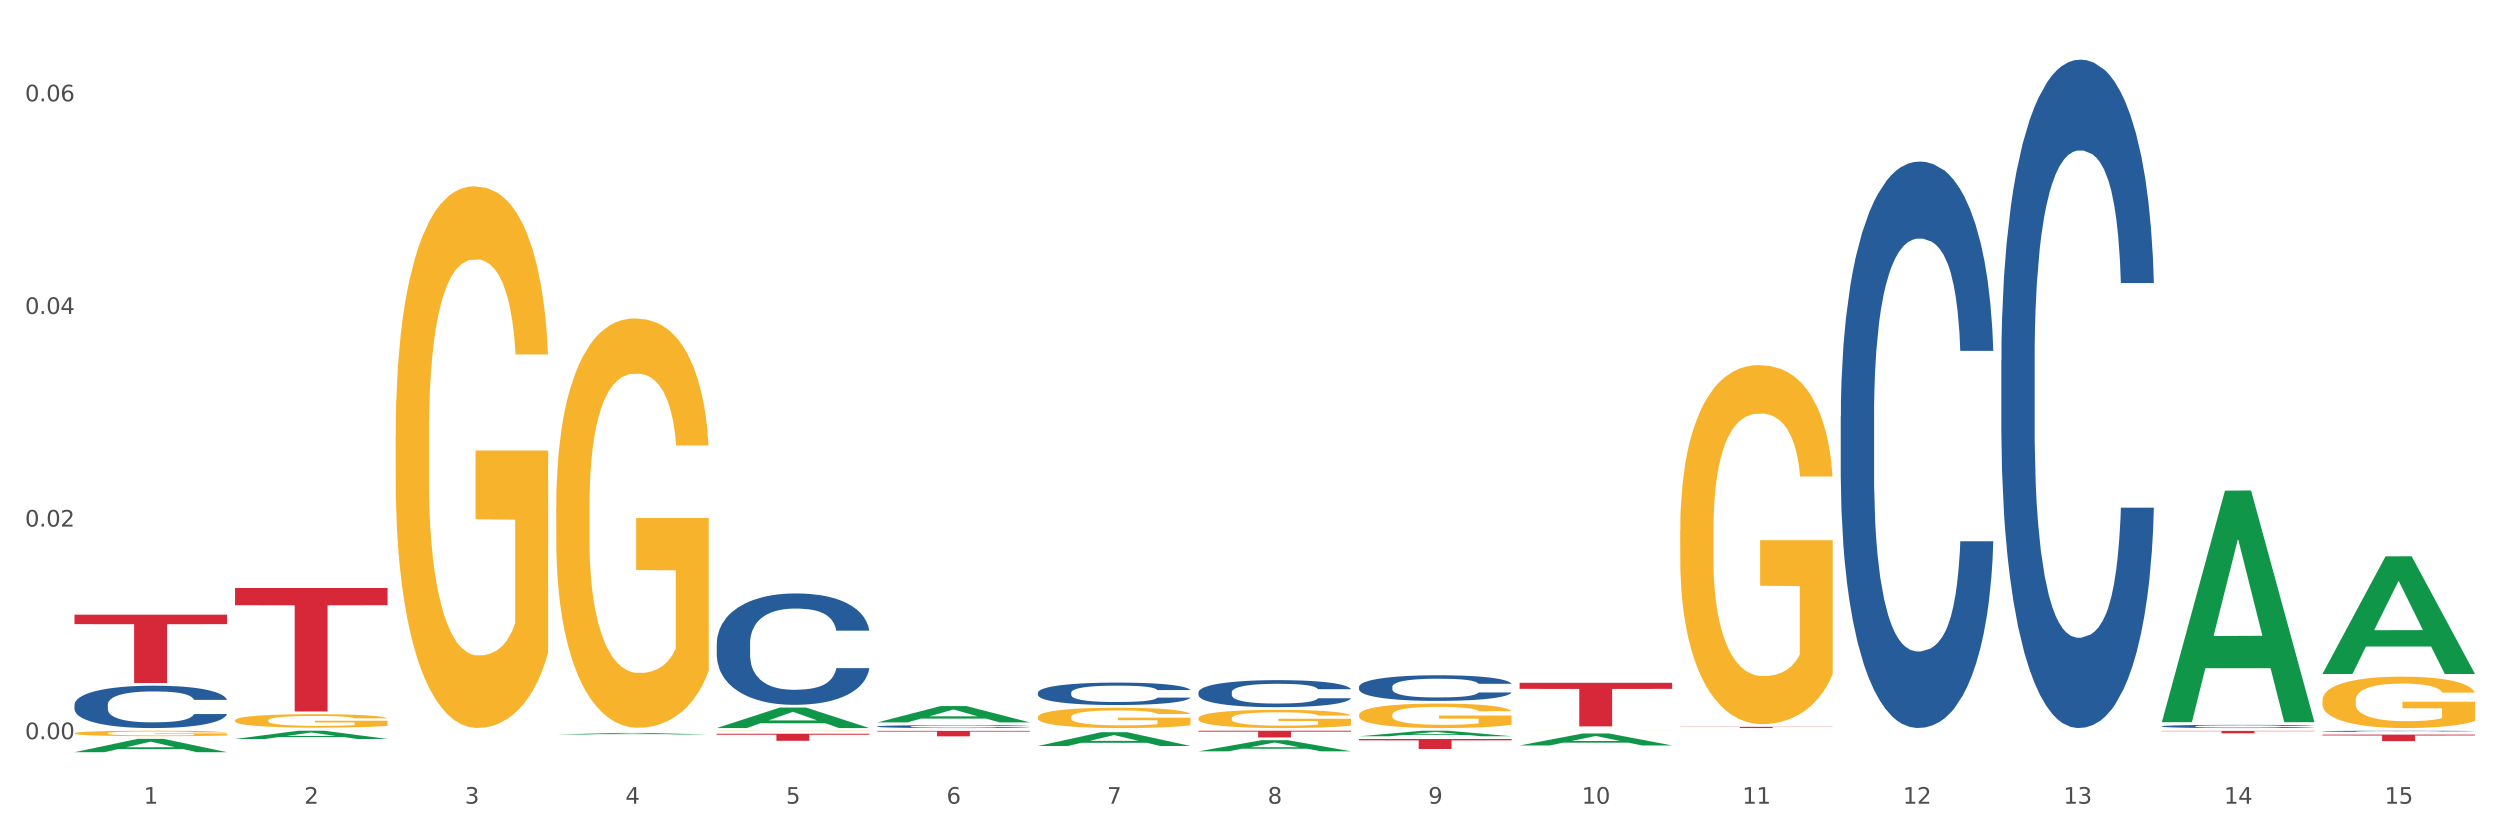<?xml version="1.0" encoding="utf-8" standalone="no"?>
<!DOCTYPE svg PUBLIC "-//W3C//DTD SVG 1.1//EN"
  "http://www.w3.org/Graphics/SVG/1.1/DTD/svg11.dtd">
<svg xmlns:xlink="http://www.w3.org/1999/xlink" width="1080pt" height="360pt" viewBox="0 0 1080 360" xmlns="http://www.w3.org/2000/svg" version="1.1">
 <rect x="0" y="0" width="1080" height="360" fill="#333333" stroke="none"/>
 <defs>
  <style type="text/css">*{stroke-linejoin: round; stroke-linecap: butt}</style>
 </defs>
 <g id="figure_1">
  <g id="patch_1">
   <path d="M 0 360 
L 1080 360 
L 1080 0 
L 0 0 
z
" style="fill: #ffffff; stroke: #ffffff; stroke-linejoin: miter"/>
  </g>
  <g id="axes_1">
   <g id="matplotlib.axis_1">
    <g id="xtick_1">
     <g id="text_1">
      <!-- 1 -->
      <g style="fill: #4d4d4d" transform="translate(62.07 347.204) scale(0.096 -0.096)">
       <defs>
        <path id="DejaVuSans-31" d="M 794 531 
L 1825 531 
L 1825 4091 
L 703 3866 
L 703 4441 
L 1819 4666 
L 2450 4666 
L 2450 531 
L 3481 531 
L 3481 0 
L 794 0 
L 794 531 
z
" transform="scale(0.016)"/>
       </defs>
       <use xlink:href="#DejaVuSans-31"/>
      </g>
     </g>
    </g>
    <g id="xtick_2">
     <g id="text_2">
      <!-- 2 -->
      <g style="fill: #4d4d4d" transform="translate(131.436 347.204) scale(0.096 -0.096)">
       <defs>
        <path id="DejaVuSans-32" d="M 1228 531 
L 3431 531 
L 3431 0 
L 469 0 
L 469 531 
Q 828 903 1448 1529 
Q 2069 2156 2228 2338 
Q 2531 2678 2651 2914 
Q 2772 3150 2772 3378 
Q 2772 3750 2511 3984 
Q 2250 4219 1831 4219 
Q 1534 4219 1204 4116 
Q 875 4013 500 3803 
L 500 4441 
Q 881 4594 1212 4672 
Q 1544 4750 1819 4750 
Q 2544 4750 2975 4387 
Q 3406 4025 3406 3419 
Q 3406 3131 3298 2873 
Q 3191 2616 2906 2266 
Q 2828 2175 2409 1742 
Q 1991 1309 1228 531 
z
" transform="scale(0.016)"/>
       </defs>
       <use xlink:href="#DejaVuSans-32"/>
      </g>
     </g>
    </g>
    <g id="xtick_3">
     <g id="text_3">
      <!-- 3 -->
      <g style="fill: #4d4d4d" transform="translate(200.802 347.204) scale(0.096 -0.096)">
       <defs>
        <path id="DejaVuSans-33" d="M 2597 2516 
Q 3050 2419 3304 2112 
Q 3559 1806 3559 1356 
Q 3559 666 3084 287 
Q 2609 -91 1734 -91 
Q 1441 -91 1130 -33 
Q 819 25 488 141 
L 488 750 
Q 750 597 1062 519 
Q 1375 441 1716 441 
Q 2309 441 2620 675 
Q 2931 909 2931 1356 
Q 2931 1769 2642 2001 
Q 2353 2234 1838 2234 
L 1294 2234 
L 1294 2753 
L 1863 2753 
Q 2328 2753 2575 2939 
Q 2822 3125 2822 3475 
Q 2822 3834 2567 4026 
Q 2313 4219 1838 4219 
Q 1578 4219 1281 4162 
Q 984 4106 628 3988 
L 628 4550 
Q 988 4650 1302 4700 
Q 1616 4750 1894 4750 
Q 2613 4750 3031 4423 
Q 3450 4097 3450 3541 
Q 3450 3153 3228 2886 
Q 3006 2619 2597 2516 
z
" transform="scale(0.016)"/>
       </defs>
       <use xlink:href="#DejaVuSans-33"/>
      </g>
     </g>
    </g>
    <g id="xtick_4">
     <g id="text_4">
      <!-- 4 -->
      <g style="fill: #4d4d4d" transform="translate(270.169 347.204) scale(0.096 -0.096)">
       <defs>
        <path id="DejaVuSans-34" d="M 2419 4116 
L 825 1625 
L 2419 1625 
L 2419 4116 
z
M 2253 4666 
L 3047 4666 
L 3047 1625 
L 3713 1625 
L 3713 1100 
L 3047 1100 
L 3047 0 
L 2419 0 
L 2419 1100 
L 313 1100 
L 313 1709 
L 2253 4666 
z
" transform="scale(0.016)"/>
       </defs>
       <use xlink:href="#DejaVuSans-34"/>
      </g>
     </g>
    </g>
    <g id="xtick_5">
     <g id="text_5">
      <!-- 5 -->
      <g style="fill: #4d4d4d" transform="translate(339.535 347.204) scale(0.096 -0.096)">
       <defs>
        <path id="DejaVuSans-35" d="M 691 4666 
L 3169 4666 
L 3169 4134 
L 1269 4134 
L 1269 2991 
Q 1406 3038 1543 3061 
Q 1681 3084 1819 3084 
Q 2600 3084 3056 2656 
Q 3513 2228 3513 1497 
Q 3513 744 3044 326 
Q 2575 -91 1722 -91 
Q 1428 -91 1123 -41 
Q 819 9 494 109 
L 494 744 
Q 775 591 1075 516 
Q 1375 441 1709 441 
Q 2250 441 2565 725 
Q 2881 1009 2881 1497 
Q 2881 1984 2565 2268 
Q 2250 2553 1709 2553 
Q 1456 2553 1204 2497 
Q 953 2441 691 2322 
L 691 4666 
z
" transform="scale(0.016)"/>
       </defs>
       <use xlink:href="#DejaVuSans-35"/>
      </g>
     </g>
    </g>
    <g id="xtick_6">
     <g id="text_6">
      <!-- 6 -->
      <g style="fill: #4d4d4d" transform="translate(408.901 347.204) scale(0.096 -0.096)">
       <defs>
        <path id="DejaVuSans-36" d="M 2113 2584 
Q 1688 2584 1439 2293 
Q 1191 2003 1191 1497 
Q 1191 994 1439 701 
Q 1688 409 2113 409 
Q 2538 409 2786 701 
Q 3034 994 3034 1497 
Q 3034 2003 2786 2293 
Q 2538 2584 2113 2584 
z
M 3366 4563 
L 3366 3988 
Q 3128 4100 2886 4159 
Q 2644 4219 2406 4219 
Q 1781 4219 1451 3797 
Q 1122 3375 1075 2522 
Q 1259 2794 1537 2939 
Q 1816 3084 2150 3084 
Q 2853 3084 3261 2657 
Q 3669 2231 3669 1497 
Q 3669 778 3244 343 
Q 2819 -91 2113 -91 
Q 1303 -91 875 529 
Q 447 1150 447 2328 
Q 447 3434 972 4092 
Q 1497 4750 2381 4750 
Q 2619 4750 2861 4703 
Q 3103 4656 3366 4563 
z
" transform="scale(0.016)"/>
       </defs>
       <use xlink:href="#DejaVuSans-36"/>
      </g>
     </g>
    </g>
    <g id="xtick_7">
     <g id="text_7">
      <!-- 7 -->
      <g style="fill: #4d4d4d" transform="translate(478.267 347.204) scale(0.096 -0.096)">
       <defs>
        <path id="DejaVuSans-37" d="M 525 4666 
L 3525 4666 
L 3525 4397 
L 1831 0 
L 1172 0 
L 2766 4134 
L 525 4134 
L 525 4666 
z
" transform="scale(0.016)"/>
       </defs>
       <use xlink:href="#DejaVuSans-37"/>
      </g>
     </g>
    </g>
    <g id="xtick_8">
     <g id="text_8">
      <!-- 8 -->
      <g style="fill: #4d4d4d" transform="translate(547.634 347.204) scale(0.096 -0.096)">
       <defs>
        <path id="DejaVuSans-38" d="M 2034 2216 
Q 1584 2216 1326 1975 
Q 1069 1734 1069 1313 
Q 1069 891 1326 650 
Q 1584 409 2034 409 
Q 2484 409 2743 651 
Q 3003 894 3003 1313 
Q 3003 1734 2745 1975 
Q 2488 2216 2034 2216 
z
M 1403 2484 
Q 997 2584 770 2862 
Q 544 3141 544 3541 
Q 544 4100 942 4425 
Q 1341 4750 2034 4750 
Q 2731 4750 3128 4425 
Q 3525 4100 3525 3541 
Q 3525 3141 3298 2862 
Q 3072 2584 2669 2484 
Q 3125 2378 3379 2068 
Q 3634 1759 3634 1313 
Q 3634 634 3220 271 
Q 2806 -91 2034 -91 
Q 1263 -91 848 271 
Q 434 634 434 1313 
Q 434 1759 690 2068 
Q 947 2378 1403 2484 
z
M 1172 3481 
Q 1172 3119 1398 2916 
Q 1625 2713 2034 2713 
Q 2441 2713 2670 2916 
Q 2900 3119 2900 3481 
Q 2900 3844 2670 4047 
Q 2441 4250 2034 4250 
Q 1625 4250 1398 4047 
Q 1172 3844 1172 3481 
z
" transform="scale(0.016)"/>
       </defs>
       <use xlink:href="#DejaVuSans-38"/>
      </g>
     </g>
    </g>
    <g id="xtick_9">
     <g id="text_9">
      <!-- 9 -->
      <g style="fill: #4d4d4d" transform="translate(617 347.204) scale(0.096 -0.096)">
       <defs>
        <path id="DejaVuSans-39" d="M 703 97 
L 703 672 
Q 941 559 1184 500 
Q 1428 441 1663 441 
Q 2288 441 2617 861 
Q 2947 1281 2994 2138 
Q 2813 1869 2534 1725 
Q 2256 1581 1919 1581 
Q 1219 1581 811 2004 
Q 403 2428 403 3163 
Q 403 3881 828 4315 
Q 1253 4750 1959 4750 
Q 2769 4750 3195 4129 
Q 3622 3509 3622 2328 
Q 3622 1225 3098 567 
Q 2575 -91 1691 -91 
Q 1453 -91 1209 -44 
Q 966 3 703 97 
z
M 1959 2075 
Q 2384 2075 2632 2365 
Q 2881 2656 2881 3163 
Q 2881 3666 2632 3958 
Q 2384 4250 1959 4250 
Q 1534 4250 1286 3958 
Q 1038 3666 1038 3163 
Q 1038 2656 1286 2365 
Q 1534 2075 1959 2075 
z
" transform="scale(0.016)"/>
       </defs>
       <use xlink:href="#DejaVuSans-39"/>
      </g>
     </g>
    </g>
    <g id="xtick_10">
     <g id="text_10">
      <!-- 10 -->
      <g style="fill: #4d4d4d" transform="translate(683.312 347.204) scale(0.096 -0.096)">
       <defs>
        <path id="DejaVuSans-30" d="M 2034 4250 
Q 1547 4250 1301 3770 
Q 1056 3291 1056 2328 
Q 1056 1369 1301 889 
Q 1547 409 2034 409 
Q 2525 409 2770 889 
Q 3016 1369 3016 2328 
Q 3016 3291 2770 3770 
Q 2525 4250 2034 4250 
z
M 2034 4750 
Q 2819 4750 3233 4129 
Q 3647 3509 3647 2328 
Q 3647 1150 3233 529 
Q 2819 -91 2034 -91 
Q 1250 -91 836 529 
Q 422 1150 422 2328 
Q 422 3509 836 4129 
Q 1250 4750 2034 4750 
z
" transform="scale(0.016)"/>
       </defs>
       <use xlink:href="#DejaVuSans-31"/>
       <use xlink:href="#DejaVuSans-30" transform="translate(63.623 0)"/>
      </g>
     </g>
    </g>
    <g id="xtick_11">
     <g id="text_11">
      <!-- 11 -->
      <g style="fill: #4d4d4d" transform="translate(752.678 347.204) scale(0.096 -0.096)">
       <use xlink:href="#DejaVuSans-31"/>
       <use xlink:href="#DejaVuSans-31" transform="translate(63.623 0)"/>
      </g>
     </g>
    </g>
    <g id="xtick_12">
     <g id="text_12">
      <!-- 12 -->
      <g style="fill: #4d4d4d" transform="translate(822.044 347.204) scale(0.096 -0.096)">
       <use xlink:href="#DejaVuSans-31"/>
       <use xlink:href="#DejaVuSans-32" transform="translate(63.623 0)"/>
      </g>
     </g>
    </g>
    <g id="xtick_13">
     <g id="text_13">
      <!-- 13 -->
      <g style="fill: #4d4d4d" transform="translate(891.411 347.204) scale(0.096 -0.096)">
       <use xlink:href="#DejaVuSans-31"/>
       <use xlink:href="#DejaVuSans-33" transform="translate(63.623 0)"/>
      </g>
     </g>
    </g>
    <g id="xtick_14">
     <g id="text_14">
      <!-- 14 -->
      <g style="fill: #4d4d4d" transform="translate(960.777 347.204) scale(0.096 -0.096)">
       <use xlink:href="#DejaVuSans-31"/>
       <use xlink:href="#DejaVuSans-34" transform="translate(63.623 0)"/>
      </g>
     </g>
    </g>
    <g id="xtick_15">
     <g id="text_15">
      <!-- 15 -->
      <g style="fill: #4d4d4d" transform="translate(1030.143 347.204) scale(0.096 -0.096)">
       <use xlink:href="#DejaVuSans-31"/>
       <use xlink:href="#DejaVuSans-35" transform="translate(63.623 0)"/>
      </g>
     </g>
    </g>
    <g id="xtick_16"/>
    <g id="xtick_17"/>
    <g id="xtick_18"/>
    <g id="xtick_19"/>
    <g id="xtick_20"/>
    <g id="xtick_21"/>
    <g id="xtick_22"/>
    <g id="xtick_23"/>
    <g id="xtick_24"/>
    <g id="xtick_25"/>
    <g id="xtick_26"/>
    <g id="xtick_27"/>
    <g id="xtick_28"/>
    <g id="xtick_29"/>
   </g>
   <g id="matplotlib.axis_2">
    <g id="ytick_1">
     <g id="text_16">
      <!-- 0.00 -->
      <g style="fill: #4d4d4d" transform="translate(10.8 319.33) scale(0.096 -0.096)">
       <defs>
        <path id="DejaVuSans-2e" d="M 684 794 
L 1344 794 
L 1344 0 
L 684 0 
L 684 794 
z
" transform="scale(0.016)"/>
       </defs>
       <use xlink:href="#DejaVuSans-30"/>
       <use xlink:href="#DejaVuSans-2e" transform="translate(63.623 0)"/>
       <use xlink:href="#DejaVuSans-30" transform="translate(95.41 0)"/>
       <use xlink:href="#DejaVuSans-30" transform="translate(159.033 0)"/>
      </g>
     </g>
    </g>
    <g id="ytick_2">
     <g id="text_17">
      <!-- 0.02 -->
      <g style="fill: #4d4d4d" transform="translate(10.8 227.479) scale(0.096 -0.096)">
       <use xlink:href="#DejaVuSans-30"/>
       <use xlink:href="#DejaVuSans-2e" transform="translate(63.623 0)"/>
       <use xlink:href="#DejaVuSans-30" transform="translate(95.41 0)"/>
       <use xlink:href="#DejaVuSans-32" transform="translate(159.033 0)"/>
      </g>
     </g>
    </g>
    <g id="ytick_3">
     <g id="text_18">
      <!-- 0.04 -->
      <g style="fill: #4d4d4d" transform="translate(10.8 135.627) scale(0.096 -0.096)">
       <use xlink:href="#DejaVuSans-30"/>
       <use xlink:href="#DejaVuSans-2e" transform="translate(63.623 0)"/>
       <use xlink:href="#DejaVuSans-30" transform="translate(95.41 0)"/>
       <use xlink:href="#DejaVuSans-34" transform="translate(159.033 0)"/>
      </g>
     </g>
    </g>
    <g id="ytick_4">
     <g id="text_19">
      <!-- 0.06 -->
      <g style="fill: #4d4d4d" transform="translate(10.8 43.776) scale(0.096 -0.096)">
       <use xlink:href="#DejaVuSans-30"/>
       <use xlink:href="#DejaVuSans-2e" transform="translate(63.623 0)"/>
       <use xlink:href="#DejaVuSans-30" transform="translate(95.41 0)"/>
       <use xlink:href="#DejaVuSans-36" transform="translate(159.033 0)"/>
      </g>
     </g>
    </g>
    <g id="ytick_5"/>
    <g id="ytick_6"/>
    <g id="ytick_7"/>
   </g>
   <g id="PolyCollection_1">
    <path d="M 32.175 324.939 
L 32.243 324.933 
L 59.417 319.195 
L 70.695 319.19 
L 98.073 324.95 
L 85.029 324.95 
L 79.119 323.608 
L 51.061 323.608 
L 50.857 323.63 
L 45.151 324.95 
L 32.175 324.95 
L 32.175 324.939 
L 54.594 322.808 
L 75.586 322.802 
L 65.192 320.417 
L 65.056 320.407 
L 64.92 320.423 
L 54.526 322.802 
L 54.594 322.808 
L 32.175 324.939 
z
" clip-path="url(#p1c32b2b763)" style="fill: #109648"/>
    <path d="M 240.274 219.264 
L 240.351 219.102 
L 240.351 213.287 
L 240.507 208.28 
L 241.285 196.166 
L 242.452 186.152 
L 243.308 180.822 
L 244.164 176.461 
L 245.175 172.1 
L 246.42 167.578 
L 248.676 160.955 
L 250.077 157.563 
L 251.788 154.01 
L 254.9 148.841 
L 257.157 145.934 
L 259.491 143.511 
L 263.303 140.604 
L 265.793 139.312 
L 268.438 138.343 
L 271.628 137.697 
L 274.04 137.535 
L 279.33 138.02 
L 283.843 139.473 
L 286.021 140.604 
L 288.822 142.542 
L 290.3 143.834 
L 292.712 146.419 
L 295.202 149.81 
L 296.913 152.718 
L 299.481 158.209 
L 301.426 163.701 
L 303.215 170.485 
L 304.149 175.169 
L 304.849 179.53 
L 305.471 184.537 
L 306.094 192.451 
L 292.089 192.451 
L 291.545 186.798 
L 290.689 181.468 
L 289.444 176.3 
L 288.355 173.069 
L 286.488 169.031 
L 284.776 166.447 
L 282.987 164.509 
L 280.808 162.893 
L 279.097 162.086 
L 276.685 161.44 
L 271.939 161.601 
L 268.749 162.893 
L 266.571 164.509 
L 265.17 165.962 
L 263.925 167.578 
L 262.525 169.839 
L 260.891 173.231 
L 259.724 176.3 
L 258.557 180.176 
L 257.623 184.052 
L 256.768 188.575 
L 256.067 193.421 
L 255.523 198.428 
L 255.056 204.565 
L 254.667 214.741 
L 254.667 236.869 
L 254.823 241.876 
L 255.212 248.499 
L 255.678 253.506 
L 256.456 259.482 
L 257.157 263.52 
L 258.479 269.334 
L 259.957 274.18 
L 261.124 277.249 
L 262.291 279.833 
L 264.314 283.387 
L 266.571 286.294 
L 268.516 288.071 
L 271.161 289.686 
L 272.95 290.332 
L 274.506 290.655 
L 278.319 290.655 
L 281.042 290.17 
L 284.076 289.04 
L 286.41 287.586 
L 288.355 285.809 
L 290.533 282.902 
L 291.934 280.156 
L 291.934 246.399 
L 274.818 246.237 
L 274.818 223.786 
L 306.172 223.786 
L 306.172 289.686 
L 304.849 293.078 
L 303.371 296.147 
L 301.815 298.892 
L 299.481 302.284 
L 296.68 305.515 
L 294.19 307.776 
L 291.545 309.714 
L 288.433 311.491 
L 284.387 313.106 
L 281.897 313.752 
L 278.785 314.237 
L 275.129 314.398 
L 271.939 314.075 
L 268.827 313.268 
L 265.559 311.814 
L 262.369 309.714 
L 259.957 307.614 
L 257.546 305.03 
L 254.978 301.638 
L 252.955 298.408 
L 251.399 295.501 
L 249.688 291.786 
L 247.82 286.94 
L 246.42 282.579 
L 245.175 278.056 
L 243.853 272.242 
L 242.919 267.235 
L 241.985 260.935 
L 241.441 256.251 
L 240.818 248.983 
L 240.351 238.807 
L 240.274 219.264 
z
" clip-path="url(#p1c32b2b763)" style="fill: #f7b32b"/>
    <path d="M 309.64 315.744 
L 309.718 315.744 
L 309.718 315.74 
L 309.873 315.736 
L 310.651 315.727 
L 311.818 315.719 
L 312.674 315.715 
L 313.53 315.712 
L 314.541 315.709 
L 315.786 315.705 
L 318.042 315.7 
L 319.443 315.698 
L 321.155 315.695 
L 324.267 315.691 
L 326.523 315.689 
L 328.857 315.687 
L 332.669 315.685 
L 335.159 315.684 
L 337.804 315.683 
L 340.994 315.683 
L 343.406 315.683 
L 348.696 315.683 
L 353.209 315.684 
L 355.387 315.685 
L 358.188 315.687 
L 359.666 315.688 
L 362.078 315.689 
L 364.568 315.692 
L 366.279 315.694 
L 368.847 315.698 
L 370.792 315.703 
L 372.581 315.708 
L 373.515 315.711 
L 374.215 315.714 
L 374.838 315.718 
L 375.46 315.724 
L 361.456 315.724 
L 360.911 315.72 
L 360.055 315.716 
L 358.81 315.712 
L 357.721 315.71 
L 355.854 315.707 
L 354.142 315.705 
L 352.353 315.703 
L 350.174 315.702 
L 348.463 315.701 
L 346.051 315.701 
L 341.305 315.701 
L 338.115 315.702 
L 335.937 315.703 
L 334.536 315.704 
L 333.292 315.705 
L 331.891 315.707 
L 330.257 315.71 
L 329.09 315.712 
L 327.923 315.715 
L 326.99 315.718 
L 326.134 315.721 
L 325.434 315.725 
L 324.889 315.729 
L 324.422 315.733 
L 324.033 315.741 
L 324.033 315.758 
L 324.189 315.761 
L 324.578 315.766 
L 325.045 315.77 
L 325.823 315.775 
L 326.523 315.778 
L 327.845 315.782 
L 329.324 315.786 
L 330.491 315.788 
L 331.658 315.79 
L 333.681 315.793 
L 335.937 315.795 
L 337.882 315.796 
L 340.527 315.798 
L 342.317 315.798 
L 343.873 315.798 
L 347.685 315.798 
L 350.408 315.798 
L 353.442 315.797 
L 355.776 315.796 
L 357.721 315.795 
L 359.9 315.792 
L 361.3 315.79 
L 361.3 315.765 
L 344.184 315.765 
L 344.184 315.748 
L 375.538 315.748 
L 375.538 315.798 
L 374.215 315.8 
L 372.737 315.802 
L 371.181 315.804 
L 368.847 315.807 
L 366.046 315.809 
L 363.556 315.811 
L 360.911 315.813 
L 357.799 315.814 
L 353.753 315.815 
L 351.264 315.816 
L 348.152 315.816 
L 344.495 315.816 
L 341.305 315.816 
L 338.193 315.815 
L 334.925 315.814 
L 331.736 315.813 
L 329.324 315.811 
L 326.912 315.809 
L 324.344 315.807 
L 322.322 315.804 
L 320.766 315.802 
L 319.054 315.799 
L 317.187 315.795 
L 315.786 315.792 
L 314.541 315.789 
L 313.219 315.784 
L 312.285 315.781 
L 311.352 315.776 
L 310.807 315.772 
L 310.184 315.767 
L 309.718 315.759 
L 309.64 315.744 
z
" clip-path="url(#p1c32b2b763)" style="fill: #f7b32b"/>
    <path d="M 448.372 309.795 
L 448.45 309.787 
L 448.45 309.498 
L 448.606 309.249 
L 449.384 308.647 
L 450.551 308.149 
L 451.407 307.884 
L 452.262 307.667 
L 453.274 307.451 
L 454.519 307.226 
L 456.775 306.897 
L 458.175 306.728 
L 459.887 306.551 
L 462.999 306.294 
L 465.255 306.15 
L 467.589 306.03 
L 471.402 305.885 
L 473.891 305.821 
L 476.536 305.773 
L 479.726 305.741 
L 482.138 305.733 
L 487.429 305.757 
L 491.941 305.829 
L 494.12 305.885 
L 496.92 305.981 
L 498.399 306.046 
L 500.811 306.174 
L 503.3 306.343 
L 505.012 306.487 
L 507.579 306.76 
L 509.524 307.033 
L 511.314 307.37 
L 512.247 307.603 
L 512.948 307.82 
L 513.57 308.069 
L 514.192 308.462 
L 500.188 308.462 
L 499.644 308.181 
L 498.788 307.916 
L 497.543 307.659 
L 496.454 307.499 
L 494.586 307.298 
L 492.875 307.17 
L 491.085 307.073 
L 488.907 306.993 
L 487.195 306.953 
L 484.783 306.921 
L 480.038 306.929 
L 476.848 306.993 
L 474.669 307.073 
L 473.269 307.145 
L 472.024 307.226 
L 470.624 307.338 
L 468.99 307.507 
L 467.823 307.659 
L 466.656 307.852 
L 465.722 308.045 
L 464.866 308.269 
L 464.166 308.51 
L 463.621 308.759 
L 463.155 309.064 
L 462.766 309.57 
L 462.766 310.67 
L 462.921 310.919 
L 463.31 311.248 
L 463.777 311.497 
L 464.555 311.794 
L 465.255 311.994 
L 466.578 312.283 
L 468.056 312.524 
L 469.223 312.677 
L 470.39 312.805 
L 472.413 312.982 
L 474.669 313.126 
L 476.614 313.215 
L 479.26 313.295 
L 481.049 313.327 
L 482.605 313.343 
L 486.417 313.343 
L 489.14 313.319 
L 492.175 313.263 
L 494.509 313.19 
L 496.454 313.102 
L 498.632 312.958 
L 500.033 312.821 
L 500.033 311.143 
L 482.916 311.135 
L 482.916 310.019 
L 514.27 310.019 
L 514.27 313.295 
L 512.948 313.463 
L 511.469 313.616 
L 509.913 313.752 
L 507.579 313.921 
L 504.778 314.082 
L 502.289 314.194 
L 499.644 314.29 
L 496.531 314.379 
L 492.486 314.459 
L 489.996 314.491 
L 486.884 314.515 
L 483.227 314.523 
L 480.038 314.507 
L 476.925 314.467 
L 473.658 314.395 
L 470.468 314.29 
L 468.056 314.186 
L 465.644 314.057 
L 463.077 313.889 
L 461.054 313.728 
L 459.498 313.584 
L 457.786 313.399 
L 455.919 313.158 
L 454.519 312.942 
L 453.274 312.717 
L 451.951 312.428 
L 451.018 312.179 
L 450.084 311.866 
L 449.539 311.633 
L 448.917 311.272 
L 448.45 310.766 
L 448.372 309.795 
z
" clip-path="url(#p1c32b2b763)" style="fill: #f7b32b"/>
    <path d="M 517.739 310.296 
L 517.816 310.289 
L 517.816 310.03 
L 517.972 309.808 
L 518.75 309.269 
L 519.917 308.825 
L 520.773 308.588 
L 521.629 308.394 
L 522.64 308.2 
L 523.885 307.999 
L 526.141 307.705 
L 527.542 307.554 
L 529.253 307.396 
L 532.365 307.167 
L 534.621 307.037 
L 536.956 306.93 
L 540.768 306.801 
L 543.257 306.743 
L 545.903 306.7 
L 549.093 306.671 
L 551.504 306.664 
L 556.795 306.686 
L 561.307 306.75 
L 563.486 306.801 
L 566.287 306.887 
L 567.765 306.944 
L 570.177 307.059 
L 572.666 307.21 
L 574.378 307.339 
L 576.946 307.583 
L 578.891 307.827 
L 580.68 308.128 
L 581.614 308.336 
L 582.314 308.53 
L 582.936 308.753 
L 583.559 309.104 
L 569.554 309.104 
L 569.01 308.853 
L 568.154 308.616 
L 566.909 308.387 
L 565.82 308.243 
L 563.953 308.064 
L 562.241 307.949 
L 560.452 307.863 
L 558.273 307.791 
L 556.562 307.755 
L 554.15 307.726 
L 549.404 307.734 
L 546.214 307.791 
L 544.035 307.863 
L 542.635 307.927 
L 541.39 307.999 
L 539.99 308.1 
L 538.356 308.25 
L 537.189 308.387 
L 536.022 308.559 
L 535.088 308.731 
L 534.232 308.932 
L 533.532 309.147 
L 532.988 309.37 
L 532.521 309.643 
L 532.132 310.095 
L 532.132 311.078 
L 532.287 311.301 
L 532.676 311.595 
L 533.143 311.817 
L 533.921 312.083 
L 534.621 312.262 
L 535.944 312.521 
L 537.422 312.736 
L 538.589 312.872 
L 539.756 312.987 
L 541.779 313.145 
L 544.035 313.274 
L 545.981 313.353 
L 548.626 313.425 
L 550.415 313.454 
L 551.971 313.468 
L 555.784 313.468 
L 558.507 313.447 
L 561.541 313.396 
L 563.875 313.332 
L 565.82 313.253 
L 567.998 313.124 
L 569.399 313.002 
L 569.399 311.502 
L 552.282 311.494 
L 552.282 310.497 
L 583.636 310.497 
L 583.636 313.425 
L 582.314 313.576 
L 580.836 313.712 
L 579.28 313.834 
L 576.946 313.985 
L 574.145 314.128 
L 571.655 314.229 
L 569.01 314.315 
L 565.898 314.394 
L 561.852 314.466 
L 559.362 314.494 
L 556.25 314.516 
L 552.594 314.523 
L 549.404 314.509 
L 546.292 314.473 
L 543.024 314.408 
L 539.834 314.315 
L 537.422 314.222 
L 535.01 314.107 
L 532.443 313.956 
L 530.42 313.813 
L 528.864 313.683 
L 527.153 313.518 
L 525.285 313.303 
L 523.885 313.109 
L 522.64 312.908 
L 521.317 312.65 
L 520.384 312.427 
L 519.45 312.147 
L 518.906 311.939 
L 518.283 311.616 
L 517.816 311.164 
L 517.739 310.296 
z
" clip-path="url(#p1c32b2b763)" style="fill: #f7b32b"/>
    <path d="M 587.105 308.835 
L 587.183 308.825 
L 587.183 308.477 
L 587.338 308.178 
L 588.116 307.453 
L 589.283 306.855 
L 590.139 306.536 
L 590.995 306.275 
L 592.006 306.014 
L 593.251 305.744 
L 595.507 305.348 
L 596.908 305.145 
L 598.619 304.933 
L 601.731 304.624 
L 603.988 304.45 
L 606.322 304.305 
L 610.134 304.131 
L 612.624 304.054 
L 615.269 303.996 
L 618.459 303.957 
L 620.871 303.948 
L 626.161 303.977 
L 630.674 304.064 
L 632.852 304.131 
L 635.653 304.247 
L 637.131 304.324 
L 639.543 304.479 
L 642.033 304.682 
L 643.744 304.855 
L 646.312 305.184 
L 648.257 305.512 
L 650.046 305.918 
L 650.98 306.198 
L 651.68 306.459 
L 652.302 306.758 
L 652.925 307.231 
L 638.921 307.231 
L 638.376 306.893 
L 637.52 306.575 
L 636.275 306.266 
L 635.186 306.072 
L 633.319 305.831 
L 631.607 305.676 
L 629.818 305.561 
L 627.639 305.464 
L 625.928 305.416 
L 623.516 305.377 
L 618.77 305.387 
L 615.58 305.464 
L 613.402 305.561 
L 612.001 305.647 
L 610.756 305.744 
L 609.356 305.879 
L 607.722 306.082 
L 606.555 306.266 
L 605.388 306.497 
L 604.455 306.729 
L 603.599 307 
L 602.898 307.289 
L 602.354 307.589 
L 601.887 307.956 
L 601.498 308.564 
L 601.498 309.887 
L 601.654 310.187 
L 602.043 310.583 
L 602.509 310.882 
L 603.287 311.239 
L 603.988 311.481 
L 605.31 311.829 
L 606.789 312.118 
L 607.956 312.302 
L 609.123 312.456 
L 611.145 312.669 
L 613.402 312.843 
L 615.347 312.949 
L 617.992 313.045 
L 619.781 313.084 
L 621.337 313.103 
L 625.15 313.103 
L 627.873 313.074 
L 630.907 313.007 
L 633.241 312.92 
L 635.186 312.814 
L 637.365 312.64 
L 638.765 312.476 
L 638.765 310.457 
L 621.649 310.447 
L 621.649 309.105 
L 653.003 309.105 
L 653.003 313.045 
L 651.68 313.248 
L 650.202 313.432 
L 648.646 313.596 
L 646.312 313.799 
L 643.511 313.992 
L 641.021 314.127 
L 638.376 314.243 
L 635.264 314.349 
L 631.218 314.446 
L 628.729 314.484 
L 625.617 314.513 
L 621.96 314.523 
L 618.77 314.504 
L 615.658 314.455 
L 612.39 314.369 
L 609.2 314.243 
L 606.789 314.117 
L 604.377 313.963 
L 601.809 313.76 
L 599.786 313.567 
L 598.23 313.393 
L 596.519 313.171 
L 594.652 312.881 
L 593.251 312.62 
L 592.006 312.35 
L 590.684 312.002 
L 589.75 311.703 
L 588.816 311.326 
L 588.272 311.046 
L 587.649 310.612 
L 587.183 310.003 
L 587.105 308.835 
z
" clip-path="url(#p1c32b2b763)" style="fill: #f7b32b"/>
    <path d="M 656.471 315.688 
L 656.549 315.688 
L 656.549 315.687 
L 656.704 315.687 
L 657.482 315.686 
L 658.649 315.686 
L 659.505 315.685 
L 660.361 315.685 
L 661.372 315.685 
L 662.617 315.685 
L 664.874 315.684 
L 666.274 315.684 
L 667.986 315.684 
L 671.098 315.683 
L 673.354 315.683 
L 675.688 315.683 
L 679.5 315.683 
L 681.99 315.683 
L 684.635 315.683 
L 687.825 315.683 
L 690.237 315.683 
L 695.527 315.683 
L 700.04 315.683 
L 702.218 315.683 
L 705.019 315.683 
L 706.497 315.683 
L 708.909 315.683 
L 711.399 315.684 
L 713.111 315.684 
L 715.678 315.684 
L 717.623 315.684 
L 719.412 315.685 
L 720.346 315.685 
L 721.046 315.685 
L 721.669 315.686 
L 722.291 315.686 
L 708.287 315.686 
L 707.742 315.686 
L 706.886 315.685 
L 705.642 315.685 
L 704.552 315.685 
L 702.685 315.685 
L 700.973 315.685 
L 699.184 315.684 
L 697.006 315.684 
L 695.294 315.684 
L 692.882 315.684 
L 688.136 315.684 
L 684.946 315.684 
L 682.768 315.684 
L 681.367 315.685 
L 680.123 315.685 
L 678.722 315.685 
L 677.088 315.685 
L 675.921 315.685 
L 674.754 315.685 
L 673.821 315.686 
L 672.965 315.686 
L 672.265 315.686 
L 671.72 315.687 
L 671.253 315.687 
L 670.864 315.688 
L 670.864 315.689 
L 671.02 315.689 
L 671.409 315.69 
L 671.876 315.69 
L 672.654 315.69 
L 673.354 315.691 
L 674.677 315.691 
L 676.155 315.691 
L 677.322 315.691 
L 678.489 315.692 
L 680.512 315.692 
L 682.768 315.692 
L 684.713 315.692 
L 687.358 315.692 
L 689.148 315.692 
L 690.704 315.692 
L 694.516 315.692 
L 697.239 315.692 
L 700.273 315.692 
L 702.607 315.692 
L 704.552 315.692 
L 706.731 315.692 
L 708.131 315.692 
L 708.131 315.689 
L 691.015 315.689 
L 691.015 315.688 
L 722.369 315.688 
L 722.369 315.692 
L 721.046 315.692 
L 719.568 315.693 
L 718.012 315.693 
L 715.678 315.693 
L 712.877 315.693 
L 710.387 315.693 
L 707.742 315.693 
L 704.63 315.693 
L 700.584 315.694 
L 698.095 315.694 
L 694.983 315.694 
L 691.326 315.694 
L 688.136 315.694 
L 685.024 315.694 
L 681.756 315.694 
L 678.567 315.693 
L 676.155 315.693 
L 673.743 315.693 
L 671.175 315.693 
L 669.153 315.693 
L 667.597 315.693 
L 665.885 315.692 
L 664.018 315.692 
L 662.617 315.692 
L 661.372 315.691 
L 660.05 315.691 
L 659.116 315.691 
L 658.183 315.69 
L 657.638 315.69 
L 657.016 315.69 
L 656.549 315.689 
L 656.471 315.688 
z
" clip-path="url(#p1c32b2b763)" style="fill: #f7b32b"/>
    <path d="M 1003.302 317.34 
L 1069.2 317.34 
L 1069.2 317.734 
L 1043.278 317.737 
L 1043.278 320.173 
L 1029.068 320.173 
L 1029.068 317.737 
L 1003.302 317.734 
L 1003.302 317.343 
L 1003.302 317.34 
z
" clip-path="url(#p1c32b2b763)" style="fill: #d62839"/>
    <path d="M 725.837 313.988 
L 791.735 313.988 
L 791.735 314.062 
L 765.813 314.063 
L 765.813 314.523 
L 751.603 314.523 
L 751.603 314.063 
L 725.837 314.062 
L 725.837 313.989 
L 725.837 313.988 
z
" clip-path="url(#p1c32b2b763)" style="fill: #d62839"/>
    <path d="M 656.471 294.983 
L 722.369 294.983 
L 722.369 297.599 
L 696.447 297.616 
L 696.447 313.806 
L 682.237 313.806 
L 682.237 297.616 
L 656.471 297.599 
L 656.471 295.001 
L 656.471 294.983 
z
" clip-path="url(#p1c32b2b763)" style="fill: #d62839"/>
    <path d="M 587.105 319.235 
L 653.003 319.235 
L 653.003 319.837 
L 627.081 319.841 
L 627.081 323.569 
L 612.871 323.569 
L 612.871 319.841 
L 587.105 319.837 
L 587.105 319.239 
L 587.105 319.235 
z
" clip-path="url(#p1c32b2b763)" style="fill: #d62839"/>
    <path d="M 517.739 315.683 
L 583.636 315.683 
L 583.636 316.088 
L 557.715 316.091 
L 557.715 318.598 
L 543.504 318.598 
L 543.504 316.091 
L 517.739 316.088 
L 517.739 315.686 
L 517.739 315.683 
z
" clip-path="url(#p1c32b2b763)" style="fill: #d62839"/>
    <path d="M 379.006 315.728 
L 444.904 315.728 
L 444.904 316.058 
L 418.982 316.061 
L 418.982 318.108 
L 404.772 318.108 
L 404.772 316.061 
L 379.006 316.058 
L 379.006 315.73 
L 379.006 315.728 
z
" clip-path="url(#p1c32b2b763)" style="fill: #d62839"/>
    <path d="M 309.64 316.976 
L 375.538 316.976 
L 375.538 317.398 
L 349.616 317.401 
L 349.616 320.015 
L 335.406 320.015 
L 335.406 317.401 
L 309.64 317.398 
L 309.64 316.979 
L 309.64 316.976 
z
" clip-path="url(#p1c32b2b763)" style="fill: #d62839"/>
    <path d="M 170.907 188.61 
L 170.985 188.397 
L 170.985 180.703 
L 171.141 174.078 
L 171.919 158.049 
L 173.086 144.799 
L 173.942 137.747 
L 174.798 131.976 
L 175.809 126.206 
L 177.054 120.222 
L 179.31 111.46 
L 180.71 106.972 
L 182.422 102.27 
L 185.534 95.432 
L 187.79 91.585 
L 190.124 88.379 
L 193.937 84.532 
L 196.426 82.822 
L 199.072 81.54 
L 202.261 80.685 
L 204.673 80.472 
L 209.964 81.113 
L 214.476 83.036 
L 216.655 84.532 
L 219.456 87.097 
L 220.934 88.806 
L 223.346 92.226 
L 225.835 96.714 
L 227.547 100.561 
L 230.114 107.827 
L 232.059 115.093 
L 233.849 124.069 
L 234.783 130.267 
L 235.483 136.037 
L 236.105 142.662 
L 236.728 153.134 
L 222.723 153.134 
L 222.179 145.654 
L 221.323 138.602 
L 220.078 131.763 
L 218.989 127.488 
L 217.122 122.146 
L 215.41 118.726 
L 213.62 116.162 
L 211.442 114.025 
L 209.73 112.956 
L 207.319 112.101 
L 202.573 112.315 
L 199.383 114.025 
L 197.204 116.162 
L 195.804 118.085 
L 194.559 120.222 
L 193.159 123.214 
L 191.525 127.702 
L 190.358 131.763 
L 189.191 136.892 
L 188.257 142.021 
L 187.401 148.005 
L 186.701 154.416 
L 186.157 161.041 
L 185.69 169.163 
L 185.301 182.626 
L 185.301 211.905 
L 185.456 218.53 
L 185.845 227.293 
L 186.312 233.918 
L 187.09 241.825 
L 187.79 247.168 
L 189.113 254.862 
L 190.591 261.273 
L 191.758 265.333 
L 192.925 268.753 
L 194.948 273.455 
L 197.204 277.301 
L 199.149 279.652 
L 201.795 281.789 
L 203.584 282.644 
L 205.14 283.072 
L 208.952 283.072 
L 211.675 282.431 
L 214.71 280.935 
L 217.044 279.011 
L 218.989 276.66 
L 221.167 272.813 
L 222.568 269.18 
L 222.568 224.514 
L 205.451 224.301 
L 205.451 194.594 
L 236.805 194.594 
L 236.805 281.789 
L 235.483 286.277 
L 234.004 290.338 
L 232.448 293.971 
L 230.114 298.459 
L 227.314 302.733 
L 224.824 305.725 
L 222.179 308.29 
L 219.067 310.641 
L 215.021 312.778 
L 212.531 313.633 
L 209.419 314.274 
L 205.763 314.487 
L 202.573 314.06 
L 199.461 312.991 
L 196.193 311.068 
L 193.003 308.29 
L 190.591 305.512 
L 188.179 302.092 
L 185.612 297.604 
L 183.589 293.33 
L 182.033 289.483 
L 180.321 284.568 
L 178.454 278.156 
L 177.054 272.386 
L 175.809 266.402 
L 174.486 258.708 
L 173.553 252.083 
L 172.619 243.748 
L 172.074 237.551 
L 171.452 227.934 
L 170.985 214.47 
L 170.907 188.61 
z
" clip-path="url(#p1c32b2b763)" style="fill: #f7b32b"/>
    <path d="M 101.541 254.029 
L 167.439 254.029 
L 167.439 261.44 
L 141.517 261.491 
L 141.517 307.363 
L 127.307 307.363 
L 127.307 261.491 
L 101.541 261.44 
L 101.541 254.079 
L 101.541 254.029 
z
" clip-path="url(#p1c32b2b763)" style="fill: #d62839"/>
    <path d="M 725.837 229.389 
L 725.915 229.248 
L 725.915 224.148 
L 726.071 219.756 
L 726.849 209.132 
L 728.016 200.349 
L 728.871 195.674 
L 729.727 191.849 
L 730.739 188.024 
L 731.984 184.057 
L 734.24 178.249 
L 735.64 175.274 
L 737.352 172.158 
L 740.464 167.625 
L 742.72 165.075 
L 745.054 162.95 
L 748.866 160.4 
L 751.356 159.267 
L 754.001 158.417 
L 757.191 157.85 
L 759.603 157.708 
L 764.894 158.133 
L 769.406 159.408 
L 771.585 160.4 
L 774.385 162.1 
L 775.864 163.233 
L 778.275 165.5 
L 780.765 168.475 
L 782.477 171.025 
L 785.044 175.841 
L 786.989 180.658 
L 788.779 186.607 
L 789.712 190.716 
L 790.412 194.54 
L 791.035 198.932 
L 791.657 205.873 
L 777.653 205.873 
L 777.108 200.915 
L 776.253 196.24 
L 775.008 191.707 
L 773.919 188.874 
L 772.051 185.332 
L 770.34 183.066 
L 768.55 181.366 
L 766.372 179.949 
L 764.66 179.241 
L 762.248 178.674 
L 757.502 178.816 
L 754.313 179.949 
L 752.134 181.366 
L 750.734 182.641 
L 749.489 184.057 
L 748.088 186.041 
L 746.455 189.016 
L 745.288 191.707 
L 744.121 195.107 
L 743.187 198.507 
L 742.331 202.474 
L 741.631 206.723 
L 741.086 211.115 
L 740.62 216.498 
L 740.23 225.423 
L 740.23 244.831 
L 740.386 249.222 
L 740.775 255.03 
L 741.242 259.422 
L 742.02 264.663 
L 742.72 268.205 
L 744.043 273.305 
L 745.521 277.554 
L 746.688 280.246 
L 747.855 282.513 
L 749.878 285.629 
L 752.134 288.179 
L 754.079 289.737 
L 756.724 291.154 
L 758.514 291.721 
L 760.07 292.004 
L 763.882 292.004 
L 766.605 291.579 
L 769.639 290.587 
L 771.974 289.312 
L 773.919 287.754 
L 776.097 285.204 
L 777.497 282.796 
L 777.497 253.189 
L 760.381 253.047 
L 760.381 233.356 
L 791.735 233.356 
L 791.735 291.154 
L 790.412 294.129 
L 788.934 296.821 
L 787.378 299.229 
L 785.044 302.204 
L 782.243 305.037 
L 779.754 307.02 
L 777.108 308.72 
L 773.996 310.278 
L 769.951 311.695 
L 767.461 312.262 
L 764.349 312.687 
L 760.692 312.828 
L 757.502 312.545 
L 754.39 311.837 
L 751.123 310.562 
L 747.933 308.72 
L 745.521 306.879 
L 743.109 304.612 
L 740.542 301.637 
L 738.519 298.804 
L 736.963 296.254 
L 735.251 292.996 
L 733.384 288.746 
L 731.984 284.921 
L 730.739 280.954 
L 729.416 275.855 
L 728.482 271.463 
L 727.549 265.938 
L 727.004 261.83 
L 726.382 255.455 
L 725.915 246.53 
L 725.837 229.389 
z
" clip-path="url(#p1c32b2b763)" style="fill: #f7b32b"/>
    <path d="M 32.175 316.767 
L 32.253 316.765 
L 32.253 316.688 
L 32.408 316.622 
L 33.186 316.461 
L 34.353 316.328 
L 35.209 316.257 
L 36.065 316.199 
L 37.076 316.141 
L 38.321 316.081 
L 40.578 315.994 
L 41.978 315.949 
L 43.69 315.901 
L 46.802 315.833 
L 49.058 315.794 
L 51.392 315.762 
L 55.204 315.724 
L 57.694 315.706 
L 60.339 315.693 
L 63.529 315.685 
L 65.941 315.683 
L 71.231 315.689 
L 75.744 315.708 
L 77.922 315.724 
L 80.723 315.749 
L 82.201 315.766 
L 84.613 315.801 
L 87.103 315.846 
L 88.815 315.884 
L 91.382 315.957 
L 93.327 316.03 
L 95.116 316.12 
L 96.05 316.182 
L 96.75 316.24 
L 97.373 316.307 
L 97.995 316.412 
L 83.991 316.412 
L 83.446 316.337 
L 82.59 316.266 
L 81.346 316.197 
L 80.256 316.154 
L 78.389 316.101 
L 76.677 316.066 
L 74.888 316.041 
L 72.71 316.019 
L 70.998 316.009 
L 68.586 316 
L 63.84 316.002 
L 60.65 316.019 
L 58.472 316.041 
L 57.071 316.06 
L 55.827 316.081 
L 54.426 316.111 
L 52.792 316.156 
L 51.625 316.197 
L 50.458 316.249 
L 49.525 316.3 
L 48.669 316.36 
L 47.969 316.424 
L 47.424 316.491 
L 46.957 316.572 
L 46.568 316.707 
L 46.568 317.001 
L 46.724 317.067 
L 47.113 317.155 
L 47.58 317.222 
L 48.358 317.301 
L 49.058 317.355 
L 50.381 317.432 
L 51.859 317.496 
L 53.026 317.537 
L 54.193 317.571 
L 56.216 317.618 
L 58.472 317.657 
L 60.417 317.681 
L 63.062 317.702 
L 64.852 317.711 
L 66.408 317.715 
L 70.22 317.715 
L 72.943 317.708 
L 75.977 317.693 
L 78.311 317.674 
L 80.256 317.651 
L 82.435 317.612 
L 83.835 317.576 
L 83.835 317.128 
L 66.719 317.125 
L 66.719 316.827 
L 98.073 316.827 
L 98.073 317.702 
L 96.75 317.747 
L 95.272 317.788 
L 93.716 317.824 
L 91.382 317.869 
L 88.581 317.912 
L 86.091 317.942 
L 83.446 317.968 
L 80.334 317.991 
L 76.288 318.013 
L 73.799 318.021 
L 70.687 318.028 
L 67.03 318.03 
L 63.84 318.026 
L 60.728 318.015 
L 57.461 317.996 
L 54.271 317.968 
L 51.859 317.94 
L 49.447 317.906 
L 46.879 317.861 
L 44.857 317.818 
L 43.301 317.779 
L 41.589 317.73 
L 39.722 317.666 
L 38.321 317.608 
L 37.076 317.548 
L 35.754 317.47 
L 34.82 317.404 
L 33.887 317.32 
L 33.342 317.258 
L 32.72 317.162 
L 32.253 317.027 
L 32.175 316.767 
z
" clip-path="url(#p1c32b2b763)" style="fill: #f7b32b"/>
    <path d="M 1003.302 302.578 
L 1003.38 302.558 
L 1003.38 301.828 
L 1003.535 301.199 
L 1004.314 299.678 
L 1005.481 298.421 
L 1006.336 297.752 
L 1007.192 297.204 
L 1008.204 296.656 
L 1009.448 296.089 
L 1011.705 295.257 
L 1013.105 294.831 
L 1014.817 294.385 
L 1017.929 293.736 
L 1020.185 293.371 
L 1022.519 293.067 
L 1026.331 292.702 
L 1028.821 292.54 
L 1031.466 292.418 
L 1034.656 292.337 
L 1037.068 292.317 
L 1042.358 292.377 
L 1046.871 292.56 
L 1049.049 292.702 
L 1051.85 292.945 
L 1053.328 293.107 
L 1055.74 293.432 
L 1058.23 293.858 
L 1059.942 294.223 
L 1062.509 294.912 
L 1064.454 295.602 
L 1066.244 296.454 
L 1067.177 297.042 
L 1067.877 297.589 
L 1068.5 298.218 
L 1069.122 299.212 
L 1055.118 299.212 
L 1054.573 298.502 
L 1053.717 297.833 
L 1052.473 297.184 
L 1051.383 296.778 
L 1049.516 296.271 
L 1047.805 295.947 
L 1046.015 295.703 
L 1043.837 295.501 
L 1042.125 295.399 
L 1039.713 295.318 
L 1034.967 295.338 
L 1031.777 295.501 
L 1029.599 295.703 
L 1028.199 295.886 
L 1026.954 296.089 
L 1025.553 296.373 
L 1023.919 296.798 
L 1022.752 297.184 
L 1021.585 297.67 
L 1020.652 298.157 
L 1019.796 298.725 
L 1019.096 299.333 
L 1018.551 299.962 
L 1018.084 300.733 
L 1017.695 302.01 
L 1017.695 304.789 
L 1017.851 305.417 
L 1018.24 306.249 
L 1018.707 306.878 
L 1019.485 307.628 
L 1020.185 308.135 
L 1021.508 308.865 
L 1022.986 309.473 
L 1024.153 309.859 
L 1025.32 310.183 
L 1027.343 310.629 
L 1029.599 310.994 
L 1031.544 311.217 
L 1034.189 311.42 
L 1035.979 311.501 
L 1037.535 311.542 
L 1041.347 311.542 
L 1044.07 311.481 
L 1047.104 311.339 
L 1049.438 311.157 
L 1051.383 310.934 
L 1053.562 310.568 
L 1054.962 310.224 
L 1054.962 305.985 
L 1037.846 305.965 
L 1037.846 303.146 
L 1069.2 303.146 
L 1069.2 311.42 
L 1067.877 311.846 
L 1066.399 312.231 
L 1064.843 312.576 
L 1062.509 313.002 
L 1059.708 313.408 
L 1057.219 313.692 
L 1054.573 313.935 
L 1051.461 314.158 
L 1047.416 314.361 
L 1044.926 314.442 
L 1041.814 314.503 
L 1038.157 314.523 
L 1034.967 314.483 
L 1031.855 314.381 
L 1028.588 314.199 
L 1025.398 313.935 
L 1022.986 313.671 
L 1020.574 313.347 
L 1018.007 312.921 
L 1015.984 312.515 
L 1014.428 312.15 
L 1012.716 311.684 
L 1010.849 311.075 
L 1009.448 310.528 
L 1008.204 309.96 
L 1006.881 309.23 
L 1005.947 308.601 
L 1005.014 307.81 
L 1004.469 307.222 
L 1003.847 306.31 
L 1003.38 305.032 
L 1003.302 302.578 
z
" clip-path="url(#p1c32b2b763)" style="fill: #f7b32b"/>
    <path d="M 32.175 304.442 
L 32.253 304.425 
L 32.253 303.957 
L 32.487 303.322 
L 33.343 302.151 
L 34.434 301.265 
L 36.303 300.229 
L 37.316 299.794 
L 38.64 299.309 
L 41.366 298.523 
L 44.482 297.854 
L 46.663 297.487 
L 48.299 297.253 
L 51.96 296.835 
L 54.063 296.651 
L 56.244 296.5 
L 58.114 296.4 
L 61.229 296.283 
L 63.722 296.233 
L 66.604 296.216 
L 69.019 296.233 
L 72.212 296.3 
L 76.886 296.5 
L 78.677 296.617 
L 81.092 296.818 
L 83.585 297.085 
L 85.61 297.353 
L 87.947 297.737 
L 90.361 298.239 
L 92.698 298.874 
L 94.334 299.459 
L 95.658 300.078 
L 96.827 300.83 
L 97.683 301.65 
L 98.073 302.335 
L 83.818 302.335 
L 83.429 301.717 
L 82.65 301.048 
L 81.871 300.596 
L 81.014 300.229 
L 79.69 299.811 
L 78.522 299.543 
L 76.574 299.225 
L 74.783 299.025 
L 73.303 298.908 
L 71.511 298.807 
L 67.694 298.707 
L 64.968 298.707 
L 63.255 298.741 
L 61.151 298.824 
L 59.36 298.941 
L 57.257 299.142 
L 55.621 299.359 
L 53.985 299.643 
L 53.05 299.844 
L 51.648 300.212 
L 50.714 300.513 
L 49.467 301.031 
L 48.766 301.399 
L 47.52 302.352 
L 46.975 303.054 
L 46.741 303.539 
L 46.585 304.074 
L 46.585 306.682 
L 47.053 307.852 
L 47.442 308.354 
L 48.065 308.922 
L 49.234 309.658 
L 50.947 310.377 
L 52.739 310.895 
L 54.219 311.213 
L 55.621 311.447 
L 57.023 311.631 
L 58.737 311.798 
L 60.139 311.898 
L 62.242 311.999 
L 64.734 312.049 
L 66.682 312.049 
L 70.654 311.965 
L 72.446 311.882 
L 74.16 311.764 
L 76.029 311.581 
L 77.509 311.38 
L 78.366 311.229 
L 79.768 310.912 
L 80.858 310.577 
L 81.793 310.193 
L 82.416 309.859 
L 83.117 309.357 
L 83.663 308.789 
L 83.818 308.488 
L 98.073 308.488 
L 97.761 309.089 
L 97.216 309.675 
L 96.126 310.46 
L 95.269 310.912 
L 93.945 311.464 
L 92.542 311.932 
L 90.595 312.45 
L 88.804 312.834 
L 86.934 313.169 
L 84.909 313.47 
L 81.248 313.888 
L 79.924 314.005 
L 77.12 314.205 
L 74.939 314.322 
L 71.745 314.439 
L 68.473 314.506 
L 65.046 314.523 
L 62.008 314.49 
L 58.659 314.389 
L 56.556 314.289 
L 54.219 314.139 
L 51.493 313.904 
L 48.922 313.62 
L 46.507 313.286 
L 44.248 312.901 
L 42.145 312.467 
L 39.419 311.748 
L 37.394 311.046 
L 35.914 310.394 
L 34.901 309.842 
L 33.889 309.14 
L 33.343 308.655 
L 32.487 307.484 
L 32.175 306.398 
L 32.175 304.442 
z
" clip-path="url(#p1c32b2b763)" style="fill: #255c99"/>
    <path d="M 309.64 277.987 
L 309.718 277.943 
L 309.718 276.712 
L 309.951 275.042 
L 310.808 271.965 
L 311.899 269.636 
L 313.768 266.911 
L 314.781 265.768 
L 316.105 264.494 
L 318.831 262.428 
L 321.947 260.67 
L 324.128 259.703 
L 325.764 259.088 
L 329.425 257.989 
L 331.528 257.506 
L 333.709 257.11 
L 335.578 256.846 
L 338.694 256.539 
L 341.187 256.407 
L 344.069 256.363 
L 346.484 256.407 
L 349.677 256.583 
L 354.351 257.11 
L 356.142 257.418 
L 358.557 257.945 
L 361.05 258.648 
L 363.075 259.351 
L 365.412 260.362 
L 367.826 261.681 
L 370.163 263.351 
L 371.799 264.889 
L 373.123 266.515 
L 374.291 268.493 
L 375.148 270.647 
L 375.538 272.449 
L 361.283 272.449 
L 360.894 270.823 
L 360.115 269.065 
L 359.336 267.878 
L 358.479 266.911 
L 357.155 265.812 
L 355.987 265.109 
L 354.039 264.274 
L 352.248 263.747 
L 350.768 263.439 
L 348.976 263.175 
L 345.159 262.911 
L 342.433 262.911 
L 340.719 262.999 
L 338.616 263.219 
L 336.825 263.527 
L 334.722 264.054 
L 333.086 264.626 
L 331.45 265.373 
L 330.515 265.9 
L 329.113 266.867 
L 328.179 267.658 
L 326.932 269.021 
L 326.231 269.988 
L 324.985 272.493 
L 324.44 274.339 
L 324.206 275.613 
L 324.05 277.02 
L 324.05 283.876 
L 324.518 286.952 
L 324.907 288.271 
L 325.53 289.765 
L 326.699 291.699 
L 328.412 293.589 
L 330.204 294.952 
L 331.684 295.787 
L 333.086 296.402 
L 334.488 296.885 
L 336.202 297.325 
L 337.604 297.589 
L 339.707 297.852 
L 342.199 297.984 
L 344.147 297.984 
L 348.119 297.764 
L 349.911 297.545 
L 351.624 297.237 
L 353.494 296.753 
L 354.974 296.226 
L 355.831 295.831 
L 357.233 294.995 
L 358.323 294.116 
L 359.258 293.106 
L 359.881 292.227 
L 360.582 290.908 
L 361.127 289.414 
L 361.283 288.623 
L 375.538 288.623 
L 375.226 290.205 
L 374.681 291.743 
L 373.59 293.809 
L 372.734 294.995 
L 371.409 296.446 
L 370.007 297.676 
L 368.06 299.039 
L 366.268 300.05 
L 364.399 300.929 
L 362.374 301.72 
L 358.713 302.819 
L 357.389 303.126 
L 354.584 303.654 
L 352.403 303.961 
L 349.21 304.269 
L 345.938 304.445 
L 342.511 304.489 
L 339.473 304.401 
L 336.124 304.137 
L 334.021 303.873 
L 331.684 303.478 
L 328.957 302.863 
L 326.387 302.115 
L 323.972 301.236 
L 321.713 300.226 
L 319.61 299.083 
L 316.884 297.193 
L 314.859 295.347 
L 313.379 293.633 
L 312.366 292.183 
L 311.354 290.337 
L 310.808 289.062 
L 309.951 285.986 
L 309.64 283.129 
L 309.64 277.987 
z
" clip-path="url(#p1c32b2b763)" style="fill: #255c99"/>
    <path d="M 379.006 313.822 
L 379.084 313.82 
L 379.084 313.788 
L 379.318 313.744 
L 380.175 313.662 
L 381.265 313.601 
L 383.134 313.528 
L 384.147 313.498 
L 385.471 313.464 
L 388.198 313.41 
L 391.313 313.363 
L 393.494 313.338 
L 395.13 313.321 
L 398.791 313.292 
L 400.894 313.28 
L 403.075 313.269 
L 404.945 313.262 
L 408.06 313.254 
L 410.553 313.25 
L 413.435 313.249 
L 415.85 313.25 
L 419.043 313.255 
L 423.717 313.269 
L 425.509 313.277 
L 427.923 313.291 
L 430.416 313.31 
L 432.441 313.328 
L 434.778 313.355 
L 437.193 313.39 
L 439.529 313.434 
L 441.165 313.475 
L 442.489 313.518 
L 443.658 313.57 
L 444.515 313.627 
L 444.904 313.675 
L 430.65 313.675 
L 430.26 313.632 
L 429.481 313.585 
L 428.702 313.554 
L 427.845 313.528 
L 426.521 313.499 
L 425.353 313.481 
L 423.405 313.459 
L 421.614 313.445 
L 420.134 313.437 
L 418.342 313.43 
L 414.526 313.423 
L 411.799 313.423 
L 410.086 313.425 
L 407.982 313.431 
L 406.191 313.439 
L 404.088 313.453 
L 402.452 313.468 
L 400.816 313.488 
L 399.882 313.502 
L 398.479 313.527 
L 397.545 313.548 
L 396.298 313.584 
L 395.597 313.61 
L 394.351 313.676 
L 393.806 313.725 
L 393.572 313.759 
L 393.416 313.796 
L 393.416 313.978 
L 393.884 314.059 
L 394.273 314.094 
L 394.896 314.133 
L 396.065 314.185 
L 397.778 314.235 
L 399.57 314.271 
L 401.05 314.293 
L 402.452 314.309 
L 403.854 314.322 
L 405.568 314.333 
L 406.97 314.34 
L 409.073 314.347 
L 411.566 314.351 
L 413.513 314.351 
L 417.485 314.345 
L 419.277 314.339 
L 420.991 314.331 
L 422.86 314.318 
L 424.34 314.304 
L 425.197 314.294 
L 426.599 314.272 
L 427.69 314.249 
L 428.624 314.222 
L 429.247 314.199 
L 429.948 314.164 
L 430.494 314.124 
L 430.65 314.103 
L 444.904 314.103 
L 444.592 314.145 
L 444.047 314.186 
L 442.957 314.24 
L 442.1 314.272 
L 440.776 314.31 
L 439.374 314.343 
L 437.426 314.379 
L 435.635 314.406 
L 433.765 314.429 
L 431.74 314.45 
L 428.079 314.479 
L 426.755 314.487 
L 423.951 314.501 
L 421.77 314.509 
L 418.576 314.517 
L 415.304 314.522 
L 411.877 314.523 
L 408.839 314.521 
L 405.49 314.514 
L 403.387 314.507 
L 401.05 314.496 
L 398.324 314.48 
L 395.753 314.46 
L 393.339 314.437 
L 391.08 314.41 
L 388.976 314.38 
L 386.25 314.33 
L 384.225 314.281 
L 382.745 314.236 
L 381.732 314.197 
L 380.72 314.149 
L 380.175 314.115 
L 379.318 314.033 
L 379.006 313.958 
L 379.006 313.822 
z
" clip-path="url(#p1c32b2b763)" style="fill: #255c99"/>
    <path d="M 448.372 299.235 
L 448.45 299.226 
L 448.45 298.978 
L 448.684 298.642 
L 449.541 298.022 
L 450.631 297.553 
L 452.501 297.004 
L 453.513 296.774 
L 454.837 296.518 
L 457.564 296.102 
L 460.679 295.748 
L 462.861 295.553 
L 464.496 295.429 
L 468.157 295.208 
L 470.26 295.11 
L 472.441 295.031 
L 474.311 294.977 
L 477.427 294.915 
L 479.919 294.889 
L 482.801 294.88 
L 485.216 294.889 
L 488.41 294.924 
L 493.083 295.031 
L 494.875 295.092 
L 497.289 295.199 
L 499.782 295.34 
L 501.807 295.482 
L 504.144 295.686 
L 506.559 295.951 
L 508.896 296.287 
L 510.531 296.597 
L 511.856 296.925 
L 513.024 297.323 
L 513.881 297.757 
L 514.27 298.12 
L 500.016 298.12 
L 499.626 297.792 
L 498.847 297.438 
L 498.068 297.199 
L 497.212 297.004 
L 495.887 296.783 
L 494.719 296.642 
L 492.772 296.473 
L 490.98 296.367 
L 489.5 296.305 
L 487.709 296.252 
L 483.892 296.199 
L 481.165 296.199 
L 479.452 296.217 
L 477.349 296.261 
L 475.557 296.323 
L 473.454 296.429 
L 471.818 296.544 
L 470.183 296.695 
L 469.248 296.801 
L 467.846 296.996 
L 466.911 297.155 
L 465.665 297.429 
L 464.964 297.624 
L 463.717 298.129 
L 463.172 298.5 
L 462.938 298.757 
L 462.783 299.04 
L 462.783 300.421 
L 463.25 301.041 
L 463.639 301.306 
L 464.263 301.607 
L 465.431 301.997 
L 467.145 302.378 
L 468.936 302.652 
L 470.416 302.82 
L 471.818 302.944 
L 473.22 303.041 
L 474.934 303.13 
L 476.336 303.183 
L 478.439 303.236 
L 480.932 303.263 
L 482.879 303.263 
L 486.852 303.219 
L 488.643 303.174 
L 490.357 303.112 
L 492.226 303.015 
L 493.706 302.909 
L 494.563 302.829 
L 495.965 302.661 
L 497.056 302.484 
L 497.99 302.28 
L 498.614 302.103 
L 499.315 301.838 
L 499.86 301.537 
L 500.016 301.377 
L 514.27 301.377 
L 513.959 301.696 
L 513.413 302.006 
L 512.323 302.422 
L 511.466 302.661 
L 510.142 302.953 
L 508.74 303.201 
L 506.792 303.475 
L 505.001 303.679 
L 503.131 303.856 
L 501.106 304.015 
L 497.445 304.236 
L 496.121 304.298 
L 493.317 304.405 
L 491.136 304.467 
L 487.942 304.529 
L 484.671 304.564 
L 481.243 304.573 
L 478.206 304.555 
L 474.856 304.502 
L 472.753 304.449 
L 470.416 304.369 
L 467.69 304.245 
L 465.119 304.095 
L 462.705 303.918 
L 460.446 303.714 
L 458.343 303.484 
L 455.616 303.103 
L 453.591 302.732 
L 452.111 302.386 
L 451.099 302.094 
L 450.086 301.723 
L 449.541 301.466 
L 448.684 300.846 
L 448.372 300.271 
L 448.372 299.235 
z
" clip-path="url(#p1c32b2b763)" style="fill: #255c99"/>
    <path d="M 517.739 299.07 
L 517.816 299.06 
L 517.816 298.761 
L 518.05 298.356 
L 518.907 297.609 
L 519.997 297.043 
L 521.867 296.382 
L 522.88 296.104 
L 524.204 295.795 
L 526.93 295.293 
L 530.046 294.866 
L 532.227 294.632 
L 533.863 294.482 
L 537.523 294.215 
L 539.627 294.098 
L 541.808 294.002 
L 543.677 293.938 
L 546.793 293.863 
L 549.285 293.831 
L 552.167 293.821 
L 554.582 293.831 
L 557.776 293.874 
L 562.449 294.002 
L 564.241 294.077 
L 566.656 294.205 
L 569.148 294.376 
L 571.173 294.546 
L 573.51 294.792 
L 575.925 295.112 
L 578.262 295.517 
L 579.898 295.891 
L 581.222 296.285 
L 582.39 296.766 
L 583.247 297.288 
L 583.636 297.726 
L 569.382 297.726 
L 568.992 297.331 
L 568.214 296.904 
L 567.435 296.616 
L 566.578 296.382 
L 565.254 296.115 
L 564.085 295.944 
L 562.138 295.741 
L 560.346 295.613 
L 558.866 295.539 
L 557.075 295.475 
L 553.258 295.411 
L 550.532 295.411 
L 548.818 295.432 
L 546.715 295.485 
L 544.923 295.56 
L 542.82 295.688 
L 541.184 295.827 
L 539.549 296.008 
L 538.614 296.136 
L 537.212 296.371 
L 536.277 296.563 
L 535.031 296.894 
L 534.33 297.128 
L 533.084 297.737 
L 532.538 298.185 
L 532.305 298.494 
L 532.149 298.836 
L 532.149 300.5 
L 532.616 301.247 
L 533.006 301.567 
L 533.629 301.93 
L 534.797 302.4 
L 536.511 302.858 
L 538.302 303.189 
L 539.782 303.392 
L 541.184 303.541 
L 542.587 303.659 
L 544.3 303.765 
L 545.702 303.829 
L 547.805 303.893 
L 550.298 303.925 
L 552.245 303.925 
L 556.218 303.872 
L 558.009 303.819 
L 559.723 303.744 
L 561.593 303.627 
L 563.073 303.499 
L 563.929 303.403 
L 565.331 303.2 
L 566.422 302.986 
L 567.357 302.741 
L 567.98 302.528 
L 568.681 302.207 
L 569.226 301.845 
L 569.382 301.653 
L 583.636 301.653 
L 583.325 302.037 
L 582.78 302.41 
L 581.689 302.912 
L 580.832 303.2 
L 579.508 303.552 
L 578.106 303.851 
L 576.159 304.181 
L 574.367 304.427 
L 572.498 304.64 
L 570.472 304.832 
L 566.811 305.099 
L 565.487 305.174 
L 562.683 305.302 
L 560.502 305.376 
L 557.308 305.451 
L 554.037 305.494 
L 550.61 305.505 
L 547.572 305.483 
L 544.222 305.419 
L 542.119 305.355 
L 539.782 305.259 
L 537.056 305.11 
L 534.486 304.928 
L 532.071 304.715 
L 529.812 304.47 
L 527.709 304.192 
L 524.983 303.733 
L 522.957 303.285 
L 521.477 302.869 
L 520.465 302.517 
L 519.452 302.069 
L 518.907 301.759 
L 518.05 301.012 
L 517.739 300.319 
L 517.739 299.07 
z
" clip-path="url(#p1c32b2b763)" style="fill: #255c99"/>
    <path d="M 587.105 296.686 
L 587.183 296.676 
L 587.183 296.393 
L 587.416 296.008 
L 588.273 295.3 
L 589.364 294.764 
L 591.233 294.136 
L 592.246 293.873 
L 593.57 293.58 
L 596.296 293.104 
L 599.412 292.7 
L 601.593 292.477 
L 603.229 292.335 
L 606.89 292.082 
L 608.993 291.971 
L 611.174 291.88 
L 613.043 291.819 
L 616.159 291.748 
L 618.652 291.718 
L 621.534 291.708 
L 623.948 291.718 
L 627.142 291.758 
L 631.816 291.88 
L 633.607 291.951 
L 636.022 292.072 
L 638.514 292.234 
L 640.54 292.396 
L 642.877 292.629 
L 645.291 292.932 
L 647.628 293.317 
L 649.264 293.671 
L 650.588 294.045 
L 651.756 294.501 
L 652.613 294.996 
L 653.003 295.411 
L 638.748 295.411 
L 638.359 295.037 
L 637.58 294.632 
L 636.801 294.359 
L 635.944 294.136 
L 634.62 293.883 
L 633.451 293.722 
L 631.504 293.529 
L 629.713 293.408 
L 628.233 293.337 
L 626.441 293.276 
L 622.624 293.216 
L 619.898 293.216 
L 618.184 293.236 
L 616.081 293.286 
L 614.29 293.357 
L 612.186 293.479 
L 610.551 293.61 
L 608.915 293.782 
L 607.98 293.904 
L 606.578 294.126 
L 605.643 294.308 
L 604.397 294.622 
L 603.696 294.845 
L 602.45 295.421 
L 601.905 295.846 
L 601.671 296.14 
L 601.515 296.464 
L 601.515 298.042 
L 601.982 298.751 
L 602.372 299.054 
L 602.995 299.398 
L 604.163 299.843 
L 605.877 300.278 
L 607.669 300.592 
L 609.149 300.784 
L 610.551 300.926 
L 611.953 301.037 
L 613.666 301.139 
L 615.069 301.199 
L 617.172 301.26 
L 619.664 301.29 
L 621.612 301.29 
L 625.584 301.24 
L 627.376 301.189 
L 629.089 301.118 
L 630.959 301.007 
L 632.439 300.886 
L 633.296 300.795 
L 634.698 300.602 
L 635.788 300.4 
L 636.723 300.167 
L 637.346 299.965 
L 638.047 299.661 
L 638.592 299.317 
L 638.748 299.135 
L 653.003 299.135 
L 652.691 299.499 
L 652.146 299.853 
L 651.055 300.329 
L 650.199 300.602 
L 648.874 300.936 
L 647.472 301.22 
L 645.525 301.533 
L 643.733 301.766 
L 641.864 301.968 
L 639.839 302.15 
L 636.178 302.403 
L 634.853 302.474 
L 632.049 302.596 
L 629.868 302.667 
L 626.675 302.737 
L 623.403 302.778 
L 619.976 302.788 
L 616.938 302.768 
L 613.589 302.707 
L 611.485 302.646 
L 609.149 302.555 
L 606.422 302.414 
L 603.852 302.242 
L 601.437 302.039 
L 599.178 301.806 
L 597.075 301.543 
L 594.349 301.108 
L 592.324 300.683 
L 590.844 300.289 
L 589.831 299.955 
L 588.818 299.53 
L 588.273 299.236 
L 587.416 298.528 
L 587.105 297.87 
L 587.105 296.686 
z
" clip-path="url(#p1c32b2b763)" style="fill: #255c99"/>
    <path d="M 795.203 179.745 
L 795.281 179.522 
L 795.281 173.264 
L 795.515 164.772 
L 796.372 149.128 
L 797.462 137.283 
L 799.332 123.428 
L 800.344 117.617 
L 801.669 111.136 
L 804.395 100.632 
L 807.511 91.693 
L 809.692 86.776 
L 811.327 83.648 
L 814.988 78.061 
L 817.092 75.602 
L 819.273 73.591 
L 821.142 72.25 
L 824.258 70.686 
L 826.75 70.015 
L 829.632 69.792 
L 832.047 70.015 
L 835.241 70.909 
L 839.914 73.591 
L 841.706 75.155 
L 844.121 77.837 
L 846.613 81.413 
L 848.638 84.989 
L 850.975 90.129 
L 853.39 96.833 
L 855.727 105.325 
L 857.362 113.147 
L 858.687 121.416 
L 859.855 131.473 
L 860.712 142.423 
L 861.101 151.586 
L 846.847 151.586 
L 846.457 143.317 
L 845.678 134.378 
L 844.899 128.344 
L 844.043 123.428 
L 842.718 117.84 
L 841.55 114.265 
L 839.603 110.019 
L 837.811 107.337 
L 836.331 105.772 
L 834.54 104.432 
L 830.723 103.091 
L 827.997 103.091 
L 826.283 103.538 
L 824.18 104.655 
L 822.388 106.219 
L 820.285 108.901 
L 818.649 111.806 
L 817.014 115.606 
L 816.079 118.287 
L 814.677 123.204 
L 813.742 127.227 
L 812.496 134.155 
L 811.795 139.071 
L 810.548 151.81 
L 810.003 161.196 
L 809.77 167.677 
L 809.614 174.828 
L 809.614 209.692 
L 810.081 225.335 
L 810.471 232.04 
L 811.094 239.638 
L 812.262 249.471 
L 813.976 259.081 
L 815.767 266.009 
L 817.247 270.255 
L 818.649 273.384 
L 820.051 275.842 
L 821.765 278.077 
L 823.167 279.418 
L 825.27 280.759 
L 827.763 281.429 
L 829.71 281.429 
L 833.683 280.312 
L 835.474 279.194 
L 837.188 277.63 
L 839.057 275.172 
L 840.537 272.49 
L 841.394 270.479 
L 842.796 266.233 
L 843.887 261.763 
L 844.822 256.623 
L 845.445 252.153 
L 846.146 245.449 
L 846.691 237.85 
L 846.847 233.828 
L 861.101 233.828 
L 860.79 241.873 
L 860.245 249.695 
L 859.154 260.198 
L 858.297 266.233 
L 856.973 273.607 
L 855.571 279.865 
L 853.624 286.793 
L 851.832 291.933 
L 849.963 296.403 
L 847.937 300.425 
L 844.276 306.012 
L 842.952 307.577 
L 840.148 310.258 
L 837.967 311.823 
L 834.773 313.387 
L 831.502 314.281 
L 828.074 314.505 
L 825.037 314.058 
L 821.687 312.717 
L 819.584 311.376 
L 817.247 309.365 
L 814.521 306.236 
L 811.951 302.437 
L 809.536 297.967 
L 807.277 292.827 
L 805.174 287.016 
L 802.448 277.407 
L 800.422 268.02 
L 798.942 259.305 
L 797.93 251.93 
L 796.917 242.543 
L 796.372 236.062 
L 795.515 220.419 
L 795.203 205.892 
L 795.203 179.745 
z
" clip-path="url(#p1c32b2b763)" style="fill: #255c99"/>
    <path d="M 864.57 155.505 
L 864.648 155.242 
L 864.648 147.858 
L 864.881 137.837 
L 865.738 119.377 
L 866.829 105.4 
L 868.698 89.05 
L 869.711 82.194 
L 871.035 74.546 
L 873.761 62.152 
L 876.877 51.603 
L 879.058 45.802 
L 880.694 42.11 
L 884.355 35.517 
L 886.458 32.616 
L 888.639 30.243 
L 890.508 28.66 
L 893.624 26.814 
L 896.117 26.023 
L 898.999 25.759 
L 901.413 26.023 
L 904.607 27.078 
L 909.281 30.243 
L 911.072 32.089 
L 913.487 35.253 
L 915.979 39.472 
L 918.005 43.692 
L 920.341 49.757 
L 922.756 57.669 
L 925.093 67.69 
L 926.729 76.919 
L 928.053 86.677 
L 929.221 98.544 
L 930.078 111.466 
L 930.468 122.278 
L 916.213 122.278 
L 915.824 112.52 
L 915.045 101.972 
L 914.266 94.852 
L 913.409 89.05 
L 912.085 82.457 
L 910.916 78.238 
L 908.969 73.227 
L 907.177 70.063 
L 905.697 68.217 
L 903.906 66.635 
L 900.089 65.052 
L 897.363 65.052 
L 895.649 65.58 
L 893.546 66.898 
L 891.754 68.744 
L 889.651 71.909 
L 888.016 75.337 
L 886.38 79.82 
L 885.445 82.985 
L 884.043 88.786 
L 883.108 93.533 
L 881.862 101.708 
L 881.161 107.51 
L 879.915 122.541 
L 879.369 133.617 
L 879.136 141.265 
L 878.98 149.704 
L 878.98 190.843 
L 879.447 209.302 
L 879.837 217.214 
L 880.46 226.18 
L 881.628 237.783 
L 883.342 249.123 
L 885.134 257.298 
L 886.614 262.308 
L 888.016 266 
L 889.418 268.901 
L 891.131 271.538 
L 892.533 273.12 
L 894.637 274.703 
L 897.129 275.494 
L 899.076 275.494 
L 903.049 274.175 
L 904.841 272.857 
L 906.554 271.011 
L 908.424 268.11 
L 909.904 264.945 
L 910.76 262.572 
L 912.163 257.561 
L 913.253 252.287 
L 914.188 246.222 
L 914.811 240.948 
L 915.512 233.036 
L 916.057 224.07 
L 916.213 219.323 
L 930.468 219.323 
L 930.156 228.817 
L 929.611 238.047 
L 928.52 250.441 
L 927.663 257.561 
L 926.339 266.264 
L 924.937 273.648 
L 922.99 281.823 
L 921.198 287.888 
L 919.329 293.162 
L 917.304 297.909 
L 913.643 304.502 
L 912.318 306.348 
L 909.514 309.513 
L 907.333 311.359 
L 904.14 313.205 
L 900.868 314.259 
L 897.441 314.523 
L 894.403 313.996 
L 891.053 312.413 
L 888.95 310.831 
L 886.614 308.458 
L 883.887 304.766 
L 881.317 300.283 
L 878.902 295.008 
L 876.643 288.943 
L 874.54 282.087 
L 871.814 270.747 
L 869.789 259.671 
L 868.309 249.386 
L 867.296 240.684 
L 866.283 229.608 
L 865.738 221.961 
L 864.881 203.501 
L 864.57 186.36 
L 864.57 155.505 
z
" clip-path="url(#p1c32b2b763)" style="fill: #255c99"/>
    <path d="M 933.936 313.762 
L 934.014 313.76 
L 934.014 313.725 
L 934.247 313.677 
L 935.104 313.589 
L 936.195 313.522 
L 938.064 313.444 
L 939.077 313.411 
L 940.401 313.374 
L 943.127 313.315 
L 946.243 313.264 
L 948.424 313.236 
L 950.06 313.219 
L 953.721 313.187 
L 955.824 313.173 
L 958.005 313.162 
L 959.874 313.154 
L 962.99 313.146 
L 965.483 313.142 
L 968.365 313.141 
L 970.779 313.142 
L 973.973 313.147 
L 978.647 313.162 
L 980.438 313.171 
L 982.853 313.186 
L 985.346 313.206 
L 987.371 313.226 
L 989.708 313.255 
L 992.122 313.293 
L 994.459 313.341 
L 996.095 313.385 
L 997.419 313.432 
L 998.587 313.489 
L 999.444 313.551 
L 999.834 313.603 
L 985.579 313.603 
L 985.19 313.556 
L 984.411 313.505 
L 983.632 313.471 
L 982.775 313.444 
L 981.451 313.412 
L 980.283 313.392 
L 978.335 313.368 
L 976.544 313.353 
L 975.064 313.344 
L 973.272 313.336 
L 969.455 313.329 
L 966.729 313.329 
L 965.015 313.331 
L 962.912 313.338 
L 961.121 313.346 
L 959.018 313.361 
L 957.382 313.378 
L 955.746 313.399 
L 954.811 313.415 
L 953.409 313.442 
L 952.475 313.465 
L 951.228 313.504 
L 950.527 313.532 
L 949.281 313.604 
L 948.736 313.657 
L 948.502 313.694 
L 948.346 313.734 
L 948.346 313.931 
L 948.814 314.019 
L 949.203 314.057 
L 949.826 314.1 
L 950.995 314.156 
L 952.708 314.21 
L 954.5 314.249 
L 955.98 314.273 
L 957.382 314.291 
L 958.784 314.305 
L 960.498 314.317 
L 961.9 314.325 
L 964.003 314.332 
L 966.495 314.336 
L 968.443 314.336 
L 972.415 314.33 
L 974.207 314.324 
L 975.92 314.315 
L 977.79 314.301 
L 979.27 314.286 
L 980.127 314.274 
L 981.529 314.25 
L 982.619 314.225 
L 983.554 314.196 
L 984.177 314.171 
L 984.878 314.133 
L 985.423 314.09 
L 985.579 314.067 
L 999.834 314.067 
L 999.522 314.113 
L 998.977 314.157 
L 997.886 314.216 
L 997.03 314.25 
L 995.705 314.292 
L 994.303 314.327 
L 992.356 314.367 
L 990.564 314.396 
L 988.695 314.421 
L 986.67 314.444 
L 983.009 314.475 
L 981.685 314.484 
L 978.88 314.499 
L 976.699 314.508 
L 973.506 314.517 
L 970.234 314.522 
L 966.807 314.523 
L 963.769 314.521 
L 960.42 314.513 
L 958.317 314.505 
L 955.98 314.494 
L 953.253 314.476 
L 950.683 314.455 
L 948.268 314.43 
L 946.009 314.401 
L 943.906 314.368 
L 941.18 314.313 
L 939.155 314.26 
L 937.675 314.211 
L 936.662 314.17 
L 935.65 314.117 
L 935.104 314.08 
L 934.247 313.992 
L 933.936 313.909 
L 933.936 313.762 
z
" clip-path="url(#p1c32b2b763)" style="fill: #255c99"/>
    <path d="M 1003.302 315.906 
L 1003.38 315.906 
L 1003.38 315.893 
L 1003.614 315.876 
L 1004.47 315.844 
L 1005.561 315.82 
L 1007.43 315.792 
L 1008.443 315.78 
L 1009.767 315.767 
L 1012.494 315.746 
L 1015.609 315.727 
L 1017.79 315.717 
L 1019.426 315.711 
L 1023.087 315.7 
L 1025.19 315.695 
L 1027.371 315.691 
L 1029.241 315.688 
L 1032.356 315.685 
L 1034.849 315.683 
L 1037.731 315.683 
L 1040.146 315.683 
L 1043.339 315.685 
L 1048.013 315.691 
L 1049.805 315.694 
L 1052.219 315.699 
L 1054.712 315.706 
L 1056.737 315.714 
L 1059.074 315.724 
L 1061.489 315.738 
L 1063.825 315.755 
L 1065.461 315.771 
L 1066.785 315.788 
L 1067.954 315.808 
L 1068.811 315.831 
L 1069.2 315.849 
L 1054.945 315.849 
L 1054.556 315.832 
L 1053.777 315.814 
L 1052.998 315.802 
L 1052.141 315.792 
L 1050.817 315.781 
L 1049.649 315.773 
L 1047.701 315.765 
L 1045.91 315.759 
L 1044.43 315.756 
L 1042.638 315.753 
L 1038.822 315.751 
L 1036.095 315.751 
L 1034.382 315.751 
L 1032.278 315.754 
L 1030.487 315.757 
L 1028.384 315.762 
L 1026.748 315.768 
L 1025.112 315.776 
L 1024.178 315.781 
L 1022.775 315.791 
L 1021.841 315.8 
L 1020.594 315.814 
L 1019.893 315.824 
L 1018.647 315.85 
L 1018.102 315.869 
L 1017.868 315.882 
L 1017.712 315.896 
L 1017.712 315.967 
L 1018.18 315.999 
L 1018.569 316.013 
L 1019.192 316.028 
L 1020.361 316.048 
L 1022.074 316.068 
L 1023.866 316.082 
L 1025.346 316.091 
L 1026.748 316.097 
L 1028.15 316.102 
L 1029.864 316.106 
L 1031.266 316.109 
L 1033.369 316.112 
L 1035.862 316.113 
L 1037.809 316.113 
L 1041.781 316.111 
L 1043.573 316.109 
L 1045.287 316.106 
L 1047.156 316.101 
L 1048.636 316.095 
L 1049.493 316.091 
L 1050.895 316.082 
L 1051.986 316.073 
L 1052.92 316.063 
L 1053.543 316.054 
L 1054.244 316.04 
L 1054.79 316.025 
L 1054.945 316.016 
L 1069.2 316.016 
L 1068.888 316.033 
L 1068.343 316.049 
L 1067.253 316.07 
L 1066.396 316.082 
L 1065.072 316.097 
L 1063.67 316.11 
L 1061.722 316.124 
L 1059.931 316.135 
L 1058.061 316.144 
L 1056.036 316.152 
L 1052.375 316.163 
L 1051.051 316.166 
L 1048.247 316.172 
L 1046.066 316.175 
L 1042.872 316.178 
L 1039.6 316.18 
L 1036.173 316.181 
L 1033.135 316.18 
L 1029.786 316.177 
L 1027.683 316.174 
L 1025.346 316.17 
L 1022.62 316.164 
L 1020.049 316.156 
L 1017.634 316.147 
L 1015.376 316.136 
L 1013.272 316.125 
L 1010.546 316.105 
L 1008.521 316.086 
L 1007.041 316.068 
L 1006.028 316.053 
L 1005.016 316.034 
L 1004.47 316.021 
L 1003.614 315.989 
L 1003.302 315.96 
L 1003.302 315.906 
z
" clip-path="url(#p1c32b2b763)" style="fill: #255c99"/>
    <path d="M 32.175 265.528 
L 98.073 265.528 
L 98.073 269.631 
L 72.151 269.659 
L 72.151 295.056 
L 57.941 295.056 
L 57.941 269.659 
L 32.175 269.631 
L 32.175 265.556 
L 32.175 265.528 
z
" clip-path="url(#p1c32b2b763)" style="fill: #d62839"/>
    <path d="M 101.541 311.213 
L 101.619 311.208 
L 101.619 311.017 
L 101.775 310.852 
L 102.553 310.453 
L 103.72 310.123 
L 104.575 309.948 
L 105.431 309.804 
L 106.443 309.661 
L 107.688 309.512 
L 109.944 309.294 
L 111.344 309.182 
L 113.056 309.065 
L 116.168 308.895 
L 118.424 308.799 
L 120.758 308.719 
L 124.57 308.624 
L 127.06 308.581 
L 129.705 308.549 
L 132.895 308.528 
L 135.307 308.523 
L 140.598 308.539 
L 145.11 308.586 
L 147.289 308.624 
L 150.089 308.687 
L 151.568 308.73 
L 153.979 308.815 
L 156.469 308.927 
L 158.181 309.022 
L 160.748 309.203 
L 162.693 309.384 
L 164.483 309.607 
L 165.416 309.762 
L 166.117 309.905 
L 166.739 310.07 
L 167.361 310.331 
L 153.357 310.331 
L 152.812 310.144 
L 151.957 309.969 
L 150.712 309.799 
L 149.623 309.692 
L 147.755 309.56 
L 146.044 309.474 
L 144.254 309.411 
L 142.076 309.357 
L 140.364 309.331 
L 137.952 309.31 
L 133.206 309.315 
L 130.017 309.357 
L 127.838 309.411 
L 126.438 309.458 
L 125.193 309.512 
L 123.792 309.586 
L 122.159 309.698 
L 120.992 309.799 
L 119.825 309.926 
L 118.891 310.054 
L 118.035 310.203 
L 117.335 310.362 
L 116.79 310.527 
L 116.324 310.729 
L 115.935 311.064 
L 115.935 311.793 
L 116.09 311.958 
L 116.479 312.176 
L 116.946 312.341 
L 117.724 312.537 
L 118.424 312.67 
L 119.747 312.862 
L 121.225 313.021 
L 122.392 313.122 
L 123.559 313.207 
L 125.582 313.324 
L 127.838 313.42 
L 129.783 313.479 
L 132.428 313.532 
L 134.218 313.553 
L 135.774 313.564 
L 139.586 313.564 
L 142.309 313.548 
L 145.343 313.51 
L 147.678 313.463 
L 149.623 313.404 
L 151.801 313.308 
L 153.201 313.218 
L 153.201 312.107 
L 136.085 312.101 
L 136.085 311.362 
L 167.439 311.362 
L 167.439 313.532 
L 166.117 313.643 
L 164.638 313.744 
L 163.082 313.835 
L 160.748 313.947 
L 157.947 314.053 
L 155.458 314.127 
L 152.812 314.191 
L 149.7 314.25 
L 145.655 314.303 
L 143.165 314.324 
L 140.053 314.34 
L 136.396 314.345 
L 133.206 314.335 
L 130.094 314.308 
L 126.827 314.26 
L 123.637 314.191 
L 121.225 314.122 
L 118.813 314.037 
L 116.246 313.925 
L 114.223 313.819 
L 112.667 313.723 
L 110.955 313.601 
L 109.088 313.441 
L 107.688 313.298 
L 106.443 313.149 
L 105.12 312.957 
L 104.186 312.793 
L 103.253 312.585 
L 102.708 312.431 
L 102.086 312.192 
L 101.619 311.857 
L 101.541 311.213 
z
" clip-path="url(#p1c32b2b763)" style="fill: #f7b32b"/>
    <path d="M 933.936 315.726 
L 999.834 315.726 
L 999.834 315.877 
L 973.912 315.879 
L 973.912 316.813 
L 959.702 316.813 
L 959.702 315.879 
L 933.936 315.877 
L 933.936 315.728 
L 933.936 315.726 
z
" clip-path="url(#p1c32b2b763)" style="fill: #d62839"/>
    <path d="M 309.64 314.506 
L 309.708 314.498 
L 336.882 305.657 
L 348.16 305.649 
L 375.538 314.523 
L 362.494 314.523 
L 356.584 312.457 
L 328.526 312.457 
L 328.322 312.49 
L 322.616 314.523 
L 309.64 314.523 
L 309.64 314.506 
L 332.059 311.223 
L 353.051 311.215 
L 342.657 307.54 
L 342.521 307.523 
L 342.385 307.548 
L 331.991 311.215 
L 332.059 311.223 
L 309.64 314.506 
z
" clip-path="url(#p1c32b2b763)" style="fill: #109648"/>
    <path d="M 1003.302 291.061 
L 1003.37 291.014 
L 1030.544 240.349 
L 1041.822 240.301 
L 1069.2 291.157 
L 1056.156 291.157 
L 1050.246 279.314 
L 1022.188 279.314 
L 1021.984 279.505 
L 1016.278 291.157 
L 1003.302 291.157 
L 1003.302 291.061 
L 1025.721 272.247 
L 1046.713 272.199 
L 1036.319 251.141 
L 1036.183 251.045 
L 1036.047 251.188 
L 1025.653 272.199 
L 1025.721 272.247 
L 1003.302 291.061 
z
" clip-path="url(#p1c32b2b763)" style="fill: #109648"/>
    <path d="M 933.936 311.793 
L 934.004 311.699 
L 961.178 211.963 
L 972.456 211.869 
L 999.834 311.981 
L 986.79 311.981 
L 980.88 288.668 
L 952.822 288.668 
L 952.618 289.044 
L 946.912 311.981 
L 933.936 311.981 
L 933.936 311.793 
L 956.355 274.756 
L 977.347 274.662 
L 966.953 233.207 
L 966.817 233.019 
L 966.681 233.301 
L 956.287 274.662 
L 956.355 274.756 
L 933.936 311.793 
z
" clip-path="url(#p1c32b2b763)" style="fill: #109648"/>
    <path d="M 656.471 322.03 
L 656.539 322.025 
L 683.713 316.858 
L 694.991 316.853 
L 722.369 322.04 
L 709.325 322.04 
L 703.415 320.832 
L 675.357 320.832 
L 675.153 320.852 
L 669.447 322.04 
L 656.471 322.04 
L 656.471 322.03 
L 678.89 320.111 
L 699.882 320.106 
L 689.488 317.959 
L 689.352 317.949 
L 689.216 317.964 
L 678.822 320.106 
L 678.89 320.111 
L 656.471 322.03 
z
" clip-path="url(#p1c32b2b763)" style="fill: #109648"/>
    <path d="M 587.105 318.07 
L 587.173 318.068 
L 614.347 315.685 
L 625.624 315.683 
L 653.003 318.075 
L 639.959 318.075 
L 634.049 317.518 
L 605.991 317.518 
L 605.787 317.527 
L 600.081 318.075 
L 587.105 318.075 
L 587.105 318.07 
L 609.524 317.185 
L 630.516 317.183 
L 620.122 316.193 
L 619.986 316.188 
L 619.85 316.195 
L 609.456 317.183 
L 609.524 317.185 
L 587.105 318.07 
z
" clip-path="url(#p1c32b2b763)" style="fill: #109648"/>
    <path d="M 517.739 324.56 
L 517.806 324.556 
L 544.981 319.762 
L 556.258 319.758 
L 583.636 324.569 
L 570.593 324.569 
L 564.682 323.449 
L 536.625 323.449 
L 536.421 323.467 
L 530.714 324.569 
L 517.739 324.569 
L 517.739 324.56 
L 540.157 322.78 
L 561.15 322.776 
L 550.755 320.783 
L 550.62 320.774 
L 550.484 320.788 
L 540.089 322.776 
L 540.157 322.78 
L 517.739 324.56 
z
" clip-path="url(#p1c32b2b763)" style="fill: #109648"/>
    <path d="M 101.541 319.23 
L 101.609 319.227 
L 128.784 315.686 
L 140.061 315.683 
L 167.439 319.237 
L 154.395 319.237 
L 148.485 318.409 
L 120.427 318.409 
L 120.224 318.422 
L 114.517 319.237 
L 101.541 319.237 
L 101.541 319.23 
L 123.96 317.915 
L 144.952 317.912 
L 134.558 316.44 
L 134.422 316.434 
L 134.286 316.444 
L 123.892 317.912 
L 123.96 317.915 
L 101.541 319.23 
z
" clip-path="url(#p1c32b2b763)" style="fill: #109648"/>
    <path d="M 240.274 317.291 
L 240.342 317.29 
L 267.516 316.619 
L 278.793 316.619 
L 306.172 317.292 
L 293.128 317.292 
L 287.217 317.135 
L 259.16 317.135 
L 258.956 317.138 
L 253.249 317.292 
L 240.274 317.292 
L 240.274 317.291 
L 262.693 317.042 
L 283.685 317.041 
L 273.291 316.762 
L 273.155 316.761 
L 273.019 316.763 
L 262.625 317.041 
L 262.693 317.042 
L 240.274 317.291 
z
" clip-path="url(#p1c32b2b763)" style="fill: #109648"/>
    <path d="M 448.372 322.253 
L 448.44 322.248 
L 475.615 316.31 
L 486.892 316.304 
L 514.27 322.264 
L 501.227 322.264 
L 495.316 320.876 
L 467.259 320.876 
L 467.055 320.899 
L 461.348 322.264 
L 448.372 322.264 
L 448.372 322.253 
L 470.791 320.048 
L 491.783 320.043 
L 481.389 317.575 
L 481.253 317.563 
L 481.117 317.58 
L 470.723 320.043 
L 470.791 320.048 
L 448.372 322.253 
z
" clip-path="url(#p1c32b2b763)" style="fill: #109648"/>
    <path d="M 379.006 312.076 
L 379.074 312.07 
L 406.248 305.035 
L 417.526 305.028 
L 444.904 312.09 
L 431.86 312.09 
L 425.95 310.445 
L 397.892 310.445 
L 397.689 310.472 
L 391.982 312.09 
L 379.006 312.09 
L 379.006 312.076 
L 401.425 309.464 
L 422.417 309.457 
L 412.023 306.533 
L 411.887 306.52 
L 411.751 306.54 
L 401.357 309.457 
L 401.425 309.464 
L 379.006 312.076 
z
" clip-path="url(#p1c32b2b763)" style="fill: #109648"/>
   </g>
  </g>
 </g>
 <defs>
  <clipPath id="p1c32b2b763">
   <rect x="32.175" y="10.8" width="1037.025" height="329.109"/>
  </clipPath>
 </defs>
</svg>

